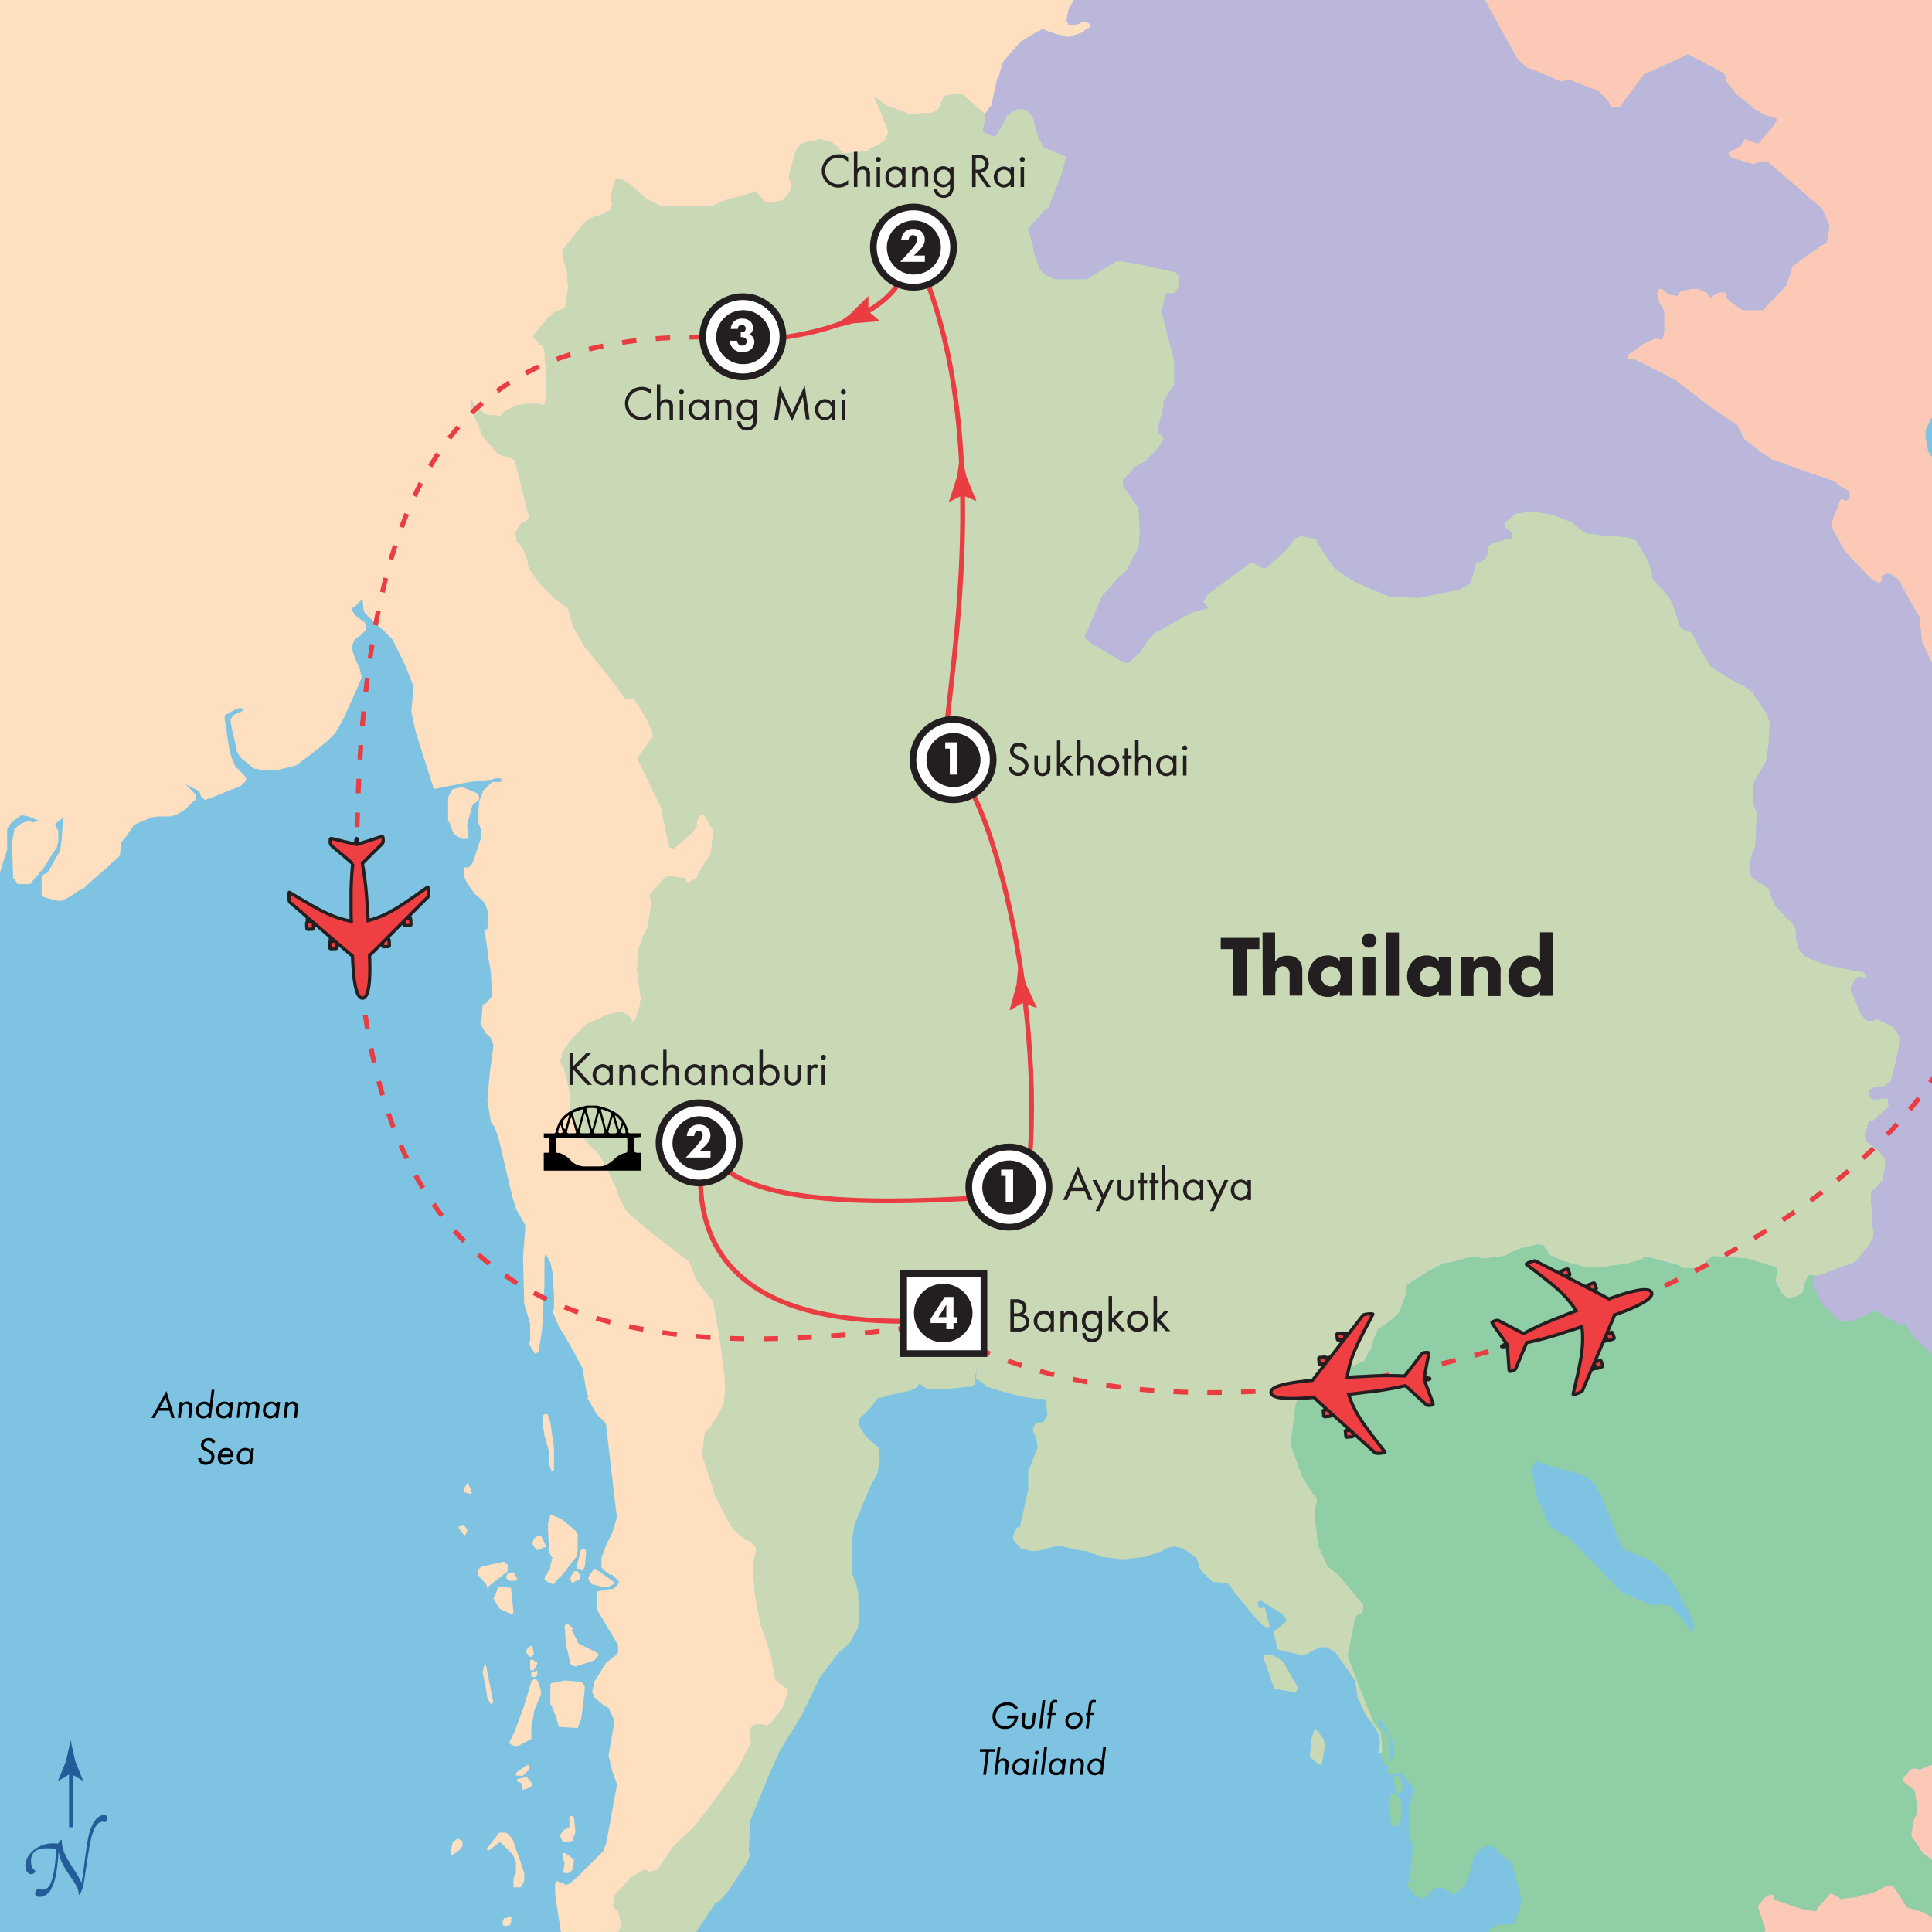 <svg xmlns="http://www.w3.org/2000/svg" xmlns:xlink="http://www.w3.org/1999/xlink" viewBox="0 0 400 400"><rect x="0" y="0" width="400" height="400" fill="#333333" stroke="none"/><defs><style>.a{fill:#e93d42;}.b,.o{fill:#fff;}.b,.d{stroke:#231f20;stroke-width:0.5px;}.c{fill:#231f20;}.d{fill:#ef3f43;}.e{fill:#7ec3e2;}.f,.l,.m{fill:none;}.g{fill:#fbc9b5;}.h{fill:#cad9b5;}.i{fill:#bab7db;}.j{fill:#90cea5;}.k{fill:#fedfbf;}.l,.m{stroke:#e93d43;}.l{stroke-dasharray:3 4;}.n{fill:#010101;}.p,.q{fill:#225d9a;}.q{stroke:#225d9a;stroke-width:0.75px;}</style><symbol id="a" viewBox="0 0 22.28 25.5"><path class="d" d="M7.72,9c0,.17-.08.31-.17.31H6.83c-.09,0-.17-.14-.16-.31v-.7a.17.17,0,0,1,.17-.17h.71a.17.17,0,0,1,.17.17Z"/><polygon class="d" points="7.56 10.4 6.79 10.39 6.8 9.26 7.58 9.27 7.56 10.4"/><path class="d" d="M4.25,12.15c0,.17-.08.31-.17.3H3.36c-.1,0-.17-.14-.16-.31v-.7a.17.17,0,0,1,.17-.16h.72a.16.16,0,0,1,.16.16Z"/><polygon class="d" points="4.09 13.59 3.32 13.58 3.33 12.44 4.11 12.46 4.09 13.59"/><path class="d" d="M14.89,9c0,.17.08.31.17.3h.71c.1,0,.17-.14.16-.31v-.7a.16.16,0,0,0-.17-.16H15a.15.15,0,0,0-.16.17Z"/><polygon class="d" points="15.04 10.4 15.82 10.39 15.8 9.26 15.03 9.27 15.04 10.4"/><path class="d" d="M18.36,12.15c0,.17.08.31.18.3h.71c.09,0,.16-.14.16-.31v-.7a.16.16,0,0,0-.17-.16h-.71a.17.17,0,0,0-.17.17Z"/><polygon class="d" points="18.51 13.59 19.29 13.58 19.27 12.44 18.5 12.46 18.51 13.59"/><path class="d" d="M11.14,25.1c.13,0,.16-.58.21-.86.45.11,2.83.78,3.6,1,.27.07.32,0,.31-.55a.65.65,0,0,0-.22-.57c-.48-.47-2.23-2-3.14-2.92a50,50,0,0,0,.47-5.82c0-.53.1-1.72.08-3.09,3.24.71,5.48,2.3,9.44,4.84.17.13.18-1.37,0-1.54-1.09-1-8.6-8-9.42-8.72,0-2.57-.12-6.61-1.32-6.61s-1.35,4-1.33,6.61C9,7.54,1.49,14.62.4,15.59c-.2.17-.19,1.67,0,1.54,4-2.55,6.19-4.14,9.43-4.84,0,1.36.09,2.56.08,3.09a49.85,49.85,0,0,0,.48,5.81c-.91.89-2.66,2.46-3.15,2.93a.65.65,0,0,0-.22.57c0,.5,0,.62.31.55.77-.21,3.15-.88,3.61-1C11,24.52,11,25.1,11.14,25.1Z"/></symbol><symbol id="b" viewBox="0 0 4.31 7.88"><polygon class="a" points="2.16 0 1.44 3.94 0 7.88 2.16 6.89 4.31 7.88 2.88 3.94 2.16 0"/></symbol><symbol id="g" viewBox="0 0 6.5 6.5"><rect class="b" x="0.25" y="0.25" width="6" height="6"/><circle class="c" cx="3.21" cy="3.22" r="2.19"/></symbol><symbol id="h" viewBox="0 0 6.5 6.5"><circle class="b" cx="3.25" cy="3.25" r="3"/><circle class="c" cx="3.28" cy="3.28" r="2.02"/></symbol></defs><title>15DKalThailand17</title><polygon class="e" points="-2.6 403 -3 -2.11 402.6 -3 403 402.11 -2.6 403 -2.6 403"/><polygon class="f" points="400.89 86.09 400.15 86.34 399.9 86.58 398.67 89.05 398.67 90.52 399.17 93.23 399.17 93.47 399.41 93.72 402.7 98.98 402.68 85.18 401.13 85.85 400.89 86.09"/><path class="f" d="M116.41,401.84l-.49-3.2-.74-4.68-.25-2v-2l.25-.49h.25l.74.25h.25l.74.49.74-.25,1.47-1.23,5.66-5.66v-.25l.49-1.23,2.22-12.06v-.24l-1-2.71-.74-3.2,1.23-7.13L126,353.6l-1-.49-2-1.72-.25-.74-.25-.25.49-2v-.25l2.46-3.94,2.22-1.72L128,342v-1.47l-.74-1.23-3.69-6.15v-3.69h.24l2.46-.49H127l.25-.25L128,328v-.25l.24-.25-.24-.24L126.74,326h-.49l-.25-.25-.74-.49-.74-.74v-2l1-2.71,1.23-2.46,1-3.2-.49-4.18-1.72-14.77V295l-.25-.49-1.72-1.72-2-3.44h.25l-.49-1.73-.74-4.43L119.36,281l-.49-1-2-3.45-1.23-2-1.23-3,.25-.74v-3.2l-.25-3.2v-.74l-.49-2.46-.25-.24-.49-1.23H113l-.24.49V266l-.49,9.35-.74,4.68h-.24l-.25.25h-.25l-1.23-2V278l.25-.25v-3.69l-1.23-4.19-.25-9.6.49-6.64-1-1.72-.74-1.23-.25-.49-.74-2.46-3-12.55-.74-1.72v-.25l-.25-.24-.49-.74-.74-4.43.49-5.66.74-5.41v-.49l-.49-1.23-.25-.49-.25-.25-.49-.25-1-1.73v-.24l-.25-.25.25-.49.25-3.2.74-.49.49-.49.74-1-.25-4.68v-.24l-.49-2.71-.74-5.66v-.49h.49v-.25l.24-2.71v-.25l-.49-1.48-.49-1-.49-.49L98.2,185l-1.48-2.21-.49-1L96,180.35v-.49l.25-.25H97l.25-.25h.25l.25-.49.24-.49,1.72-5.17V172l-.74-2v-1.23l.25-2.22v-.49l.74-2v-.25l1.72-1.72.25-.25h1.72l.25-.25v-.24l-.25-.25h-1.23l-.49.25-4.68.49-7.38,1.48-3.45-10.83-.25-.74-1-4.43.49-5.17-1.72-4.43-2.71-5.42-1.72-1.72-3.2-3-.49-.49-.25-.25-.25-.49L75.06,124l-1.72,1.72h-.25l-.24.49v.24l.24.25.74,1,1.48,1,.25.25.25,1v.74h-.25l-.74.74-.49.49h-.25l-.25.24-.49.49-.49,1.23v.49l.49,1.48.25.74.49,1,.25.49.24.74.25,1.23v.49l-1.72,3.94-1.48,3.2v.25L69.4,151.8l-.25.25-.74.74-.74.74-3.69,3-1.72,1.23-.49.49-.49.25-.49.25h-.25l-3.2.74H53.9l-.74-.25h-.49l-2.46-2-.49-.49L49,155.49V155l-1-4.19-.25-1.48v-.49l.25-.25.25-.49.49-.25.49-.25h.25l.49-.24.25-.25.25-.25-.49-.25h-.49l-.74.25-2.21,1.23v.74l1,6.4L48,157l.74,1.72.49.49.49.49,1,1,.25.49v.25l-.25.49-.74.74-.49.25-6.15,2.46-.74.25h-.25l-.25-.25-.25-.24-.25-.25-.24-.74-.49-.49-2.46-1.23,2,2,.25.25v1l-.49.25-1.72,1.72-2,1.23h-.25l-1,.24H32.74l-1.48.25-3.45,1.48-1.72,2.46-1,1.23v.49l-.25,1.73v.24l-.25.49-.49.49-1,.74-1.23,1.23-3.45,3-.74.74-.49.49-.74.25-2.22,1.48-1.48.74h-1l-2.71-.74-.49-.25v-4.18l.24-.25.74-.25.25-.25.49-.74,1.23-2.21.74-1.23.25-1,.25-2,.25-3.94v-.25l-.25.25-1,.74-.25.25-.25.25.25.25v.24l.49.74v2.46l-.24.49v.49l-.74,1-2,3.2-2.71,3.2-.25.25H3.7l-.25-.25-.25-.49-.49-.49v-.74l-.24-6.4.24-1.48L3,171.73l.25-.24L3.7,171l.74-.49L5.67,170h.49l.49.25H6.9l.74-.25h.25v-.25H7.64L5.91,169l-1.48-.24L2.71,170l-.24.25-.25.25-.49.74-.25.49v4.18l-.25.74L0,180.59l-.25.74-.25.24-.25.25-2.08,1L-2.6,403l119.23-.26ZM92.78,170v-4.92l.74-1.48.25-.25,1.23-.25.49-.24,3,1.23.49.25.25.49v.74l-.25.25-1,.74-.24.49-1,3.69v.49L97,172v1.23l-.25.49h-1l-1-.49-.74-.49-.25-.49-.74-2Zm3,211.4v.74l-.25.49-.25.25-.49.49-1.23.74-.25-.25v-.24l.25-1v-.49l.25-.74,1-.74,1,.49Zm1-64.48v.24l-.49.74-.25.25v-.49l-.25-.24-.74-1v-.49l.74-.25H96l.74,1Zm.74-7.63h-.25l-.74-.25h-.24v-.25l-.25-.49.74-1.23H97l.25.74.49,1.23Zm21.16,77.52-.25.49-.74.5h-.74l-.25-.25v-.25l.25-1.47-.49-1.72v-.25l.25-.24.74.24,1.23,1,.25.25Zm.49-7.38-.49,1.23v.49h-.25l-1.23.25-.74-.25-.49-1.23.25-.24.49-.74,1-.49h.25v-2.22l.24-.24h.49v.49h.25v.25l.25,2.21Zm2.71-52.91.49-.74.49-.74.25-.25h.24l3.44,2.46.49.24v.25L127,328l-.49.25-.49.24h-1.47l-2-.49-.74-1ZM123.3,342l.74.49-1,1.23L119.36,345h-.49l-.49-.25-.25-.24-1-4.18v-.25l-.24-3.45.24-.25.24-.25,1,.74.25.24-.25.5,1.23,2.21v.25l.25.25.49.25Zm-5.17-14.76v-.74l.74-1.23h.74l.25.49.24.25v1h-.24l-1,.49-.25.25h-.25v-.25Zm2-6.15.25-.25.25-.25h.49l.25.49v.49l-.25,2.71-.25.49-.24.25-.49-.25h-.49l-.25-.49.74-2.71Zm-7.63-27.57v-.49l.25-.24h.74v.24l.49,1.48.25,1.72.49,3.44v4.68l-.25.24h-.24l-.49-1.48v-2.46L113,298l-.24-.74V297l-.25-1.47ZM109,342v-.49l.74-.74h.49l.25,1.48v.24l-.25.25L110,343h-.49v-.25h0l-.49-.49Zm2,3-.49.74-.25.25-.25-.25h-.24v-2l.49-.25.25.25.74.49v.25Zm.25,1v.74l-.25.49h-1v-1l1-.25v-.25Zm-5.17-20.43h.25l.25.49.49.74V327l-.25.25h-1.23l-.49-.25-.25-.25v-.49l.25-.49.74-.25ZM102.13,331l.49-1,.49-1.23.25-.25h.74l1.48.25h.25V329l.49,4.92-.25.25v.24l-.25-.24-2.22-1-.25-.25-1-1.47v-.24Zm-3.2-5.17v-.74l.49-.49.49-.24,4.43-1,.49.49h.25v1.48l-.25.24-3.45,2.71-.25.24V329l-.24-.25-.25-.74-1.72-2Zm1.23,19.44V345l.25-.25h.25V345l1.48,7.38-.49.49-.74-1.23-.25-1.72-.74-3.69Zm5.66,51.93v1l-.25.25v.24h-.49l-.49.25-.25-.25h-.25v-1l.25-.5h.25l.74-.24h.74Zm2.71-8.36v.49l-.25.74-.49.74h-1.48v-2l.49-1v-2.46l-.74-1.48-2.22-2.21-.25-.25-.49.25-2,1.48h-.24v-.25l-.25-.25h.25l2.46-3.2h1.48l1,1,.25.24,1.48,4.18.25.74.74,2.21Zm1.47-19-.24.24-1.48.49H108v-1.23l-.25-.25-.74-.25v-.49l2-.49.24.24,1,1.24Zm-3.2-2.21v-.49l.25-.25,1.72-1.23.49-.25h.25v1l-1.23,1.23h-1.48ZM112,350.4v.49l-1.23,3-.25.74v.49l-.49,2.21V360l-2.71,1.48h-.74l-.74-.24-.25-.25h-.25l1.23-2.46,2-5.41,1.47-4.93.25-.24.25-.25H111l.25.25.24.49.49,1.48Zm-.25-29.53H111l-.25-.49-.25-.24-.25-.49v-.25l.25-.74.25-.25.74-.49H112l1,2v.49h-.49Zm1.23,6.4-.24-.25.24-1h.25l.49-1.23h.25v-.74l.25-.74v-.49l.24-.24-.24-.25-.25-.5-.25-.49v-.24l-.25-4.18v-1.48l.49-1.72v-.24l2.21,1,1,.74,2,1.72.49.74v3.45l-.25.74v.5l-.49.49-2.21,3-1.72,1.72v.25l-.49.25-1-.5Zm1,25.59v-4.19l.25-.24h.24l2.46-.49,3.2.24.49.25.24.49.25.25v.24l-.25,2.71-.49,3.69-.74,2-3.94-.25v-.25l-.49-1.47v-.25l-1-2.46Z"/><path class="f" d="M308.36,399.37l.25-.25h.25l.74-.49,1.48-.24h2.22l1.23-3.2v-.25l.25-1v-1.23l-.25-.74L313,386.08l-3.69-3.44-.25-.25h-.49l-.25-.25h-.74l-.49.25-1.23.74-1,1.48-.74,3-1,2.71-2.46,2.21v-.24l-.49-.49-2-1h-1L295.56,392l.25.25-.49.24-.74.49h-.49l-.74-.49-.74-.24-1-1.48-.25-.25v-.74l.25-.25.25-.24V389l.5-5.66v-1.23l-.5-2-.25-.49v-.25l.25-5.66.74-3.69-2.71-3.2-2,.5h-.25l-.25-.25-.24-.49v-.24l1.23-3V361l-.49-1.23-.74-1.72-1.72-2.21h-.25v.49l.49,1.23.74.49.74.74.24.49.25.74v4.68l-.25,1h-.24l-.74-.74-.67-1.79-.31-.18.25-2.46-.25-1V359l-1.23-2-1.47-2L281,351.39v-.25l-.49-3.2-3.94-5.66-.25-.25-1.72-1h-1.48l-3.2,1.72-5.41-1.23-1-3.94.74-.25.24-.25,1-.74.74-.74v-.49l-.49-.49-.25-.49-4.43-2.71h-.25l-.49.24.25,1.23h.74l.24-.24.25.24.74,2.71.25.74v.5h-.74l-.49-.25-.74-.74-.49-.49-.49-.49-2.46-3-2-2.46-1.24-1.72-3.2-.25-2-2-.74-1v-.24l-.25-.74-.24-.74v-.24l-.74-.49-1.72-1.23-.25-.25-1-.24h-.25l-.74-.24-.74.24h-.49l-.74.24-.25.25-.25.25L237,322.35l-4.43.49-4.42-.49-3.2-1.23h-.74l-4.43-1h-1.23l-3.69,1h-1.48l-2-.49-.49-.49-1.23-1.48.25-1.23.25-.49.49-.74h.49l1.72-7.88v-3.69l2-4.92-.25-1.72-.74-1.72v-.49l.49-1,.24-.25h1l.49-.24.25-.25.25-.49.24-.49v-.24l-.24-3-.5-.25h-1.72l-3-.49-4.68-1.23-2.22-.74h-.24l-.74-.74-1.48-1v-.25l.25-1.72-.25,1-.25.49v.49l.25,1-.25.24-.74.49h-1.23l-1.72.24h-.49l-1.48.25H192l-.25-.25-1.48-1-.25.74-.49.24-1,.5-3.45.74-2.71.74h-.49l-.25.24-.24.25-1,1.48-2.46,2.46v1.48l1.23,2,.49.49.49.49,1,.74.25.25.49.49v.24l.24.49v2.21l-.49,2.46-1.48,2.71-3,7.14-.24.49-.25,1.48-.25,1.47v7.39l.25.74.49,1.23.25,1,.25,1,.25,6.4-.25.25v.5l-1.72,3.2-.25.25-.74.74-1.23,1-3.94,5.17-3.93,8.12-3.94,6.4-.25.25-3,6.65L156,375.25l-.74,1.72v.74l-.25,5.42.25,1-.74,1.72-2.46,3.69-.49.74-1,1.48-.49.49-1.23,1.47h-.25l-.49.25-.49.74-.49.74-4.83,7.25,164.35-.36,0-.24Zm-39.62-49.71-.49.74-4.43-.74-2.22-6.4v-.74h.25l2,.25V343h.49l1.23,1,.25.25,3,5.17Zm5.41,12.79-.49,3h-.25l-.49-.24-1.48-1.24h-.25l.25-3.69.74-2.21h.25l.25.25,1.48,2v.25l.25,1.23Zm16,11.08v2.71l-.49,1.72h-.24v.24h-.25l-.74-.24h-.25l-.25-.74-.25-4.43v-.49l.25-.49v-.49l1.23.25.25.25.24.24.25.49.25.74Zm.24-3.45-.24.49v.25l-.25.24-.49.25h-.25l-.74-3v-.49l.25-.25h.74l.49.49v.25l.49,1.23Z"/><polygon class="g" points="314.02 12.02 314.26 12.26 315.74 13.74 315.98 13.98 317.46 14.48 323.37 16.94 324.6 16.45 331 18.91 331.98 19.89 332.23 20.14 333.21 21.37 333.21 21.61 333.46 22.11 333.46 22.35 333.7 22.35 333.95 22.35 335.43 22.11 340.35 15.46 348.96 11.53 349.46 11.28 352.41 12.76 353.64 13.49 355.61 14.48 356.1 14.72 357.09 15.46 357.09 15.71 357.33 16.2 357.33 16.94 357.58 17.18 357.82 17.43 359.55 19.64 362.75 22.11 362.75 22.35 365.45 23.83 365.94 24.08 366.19 24.08 366.68 24.32 367.42 24.32 367.66 24.57 367.91 24.81 367.42 25.55 367.18 26.05 366.93 26.29 363.97 29.73 361.27 28.75 360.29 30.23 358.07 31.46 357.82 31.46 357.82 31.95 357.82 32.2 358.07 32.2 358.56 32.69 359.06 32.94 359.3 32.94 362.75 33.92 362.99 33.92 363.48 33.92 363.73 33.67 364.22 33.43 365.7 33.43 366.19 33.67 366.44 33.92 377.27 43.27 378.74 46.72 378.74 46.96 378.25 49.91 378.25 50.16 377.51 50.65 377.27 50.65 371.11 55.09 369.88 59.02 365.21 63.94 365.21 64.19 362.5 64.19 360.78 64.19 358.31 62.47 357.33 61.48 357.33 61.24 357.33 60.5 357.09 60.5 356.59 60.5 356.1 60.5 355.36 60.74 353.88 61.73 353.64 60.99 353.39 60.5 353.15 60.5 351.42 59.76 351.18 59.76 350.44 59.76 347.98 60.25 347.73 60.5 347.49 60.99 347.24 61.24 345.76 60.99 345.52 60.99 345.27 60.74 344.04 59.76 343.8 59.76 343.55 59.76 343.06 60.5 343.06 60.74 343.55 62.71 344.53 64.44 344.53 68.86 344.04 70.59 344.04 70.34 343.3 70.09 343.06 70.09 342.56 70.09 340.35 71.08 336.91 73.54 336.91 73.79 336.91 74.03 336.91 74.28 338.63 74.53 343.55 76.98 347.24 78.96 347.49 79.2 353.88 84.12 359.3 87.82 359.55 87.82 359.79 88.31 360.29 89.29 360.78 90.28 361.02 90.77 361.51 91.26 364.71 93.72 366.93 95.2 367.18 95.2 373.82 97.66 379.72 99.63 381.2 100.86 382.68 101.59 382.92 101.84 382.92 102.58 382.92 102.83 382.68 103.32 382.43 103.56 382.18 103.56 381.94 103.56 381.69 103.56 381.69 103.32 381.44 103.32 381.2 103.32 380.95 103.56 379.97 106.27 379.72 106.77 379.23 108.24 379.23 108.98 379.23 109.47 379.48 109.72 381.94 114.15 386.86 119.31 387.35 119.81 387.6 120.05 387.84 120.05 389.08 120.79 389.32 120.55 389.57 120.3 389.57 119.56 389.57 119.31 390.06 119.07 390.55 118.82 391.04 118.82 391.29 118.82 392.03 119.31 392.27 119.31 393.01 120.05 397.44 127.93 397.44 128.42 397.94 132.85 400.89 139.25 401.13 139.74 402.61 140.23 402.74 140.3 402.7 98.98 399.41 93.72 399.17 93.47 399.17 93.23 398.67 90.52 398.67 89.05 399.9 86.58 400.15 86.34 400.89 86.09 401.13 85.85 402.68 85.18 402.6 -3 305.91 -2.79 305.9 -2.75 314.02 12.02"/><polygon class="g" points="394.98 394.94 394.74 394.7 392.03 390.51 391.04 390.51 390.31 390.51 389.32 391.01 388.58 391.5 386.62 392.24 385.88 392.24 384.4 392.73 382.92 392.97 382.18 392.97 381.2 393.22 380.22 392.48 378.99 391.99 378.74 392.24 376.77 394.45 376.53 394.7 376.28 394.94 376.03 395.68 373.82 395.44 371.36 394.7 367.91 393.46 367.18 393.22 367.18 392.97 367.18 392.73 367.18 392.48 367.18 392.24 366.93 392.24 366.68 392.24 366.44 392.24 365.21 392.97 364.46 393.96 364.22 394.2 363.97 394.7 363.97 394.94 365.21 398.88 365.45 399.37 364.46 402.08 364.23 402.19 403 402.11 403 399.05 398.43 395.93 394.98 394.94"/><polygon class="g" points="396.95 366.15 396.46 366.15 395.97 366.15 395.48 366.4 394 368.12 394 368.37 394 368.86 395.97 370.33 396.21 370.58 396.46 370.83 396.46 371.07 396.95 374.52 396.95 374.76 396.95 375.25 396.46 376.24 396.21 376.73 396.21 376.98 395.72 379.69 395.72 380.18 397.44 382.64 397.69 383.13 398.43 383.87 402.99 387.63 402.96 364.08 397.44 366.4 396.95 366.15"/><polygon class="h" points="147.66 394.7 148.15 393.96 148.65 393.71 148.89 393.71 150.12 392.24 150.61 391.75 151.6 390.27 152.09 389.53 154.55 385.84 155.29 384.11 155.04 383.13 155.29 377.71 155.29 376.98 156.03 375.25 158.73 368.61 161.69 361.96 161.93 361.72 165.87 355.32 169.81 347.2 173.75 342.03 174.98 341.05 175.71 340.31 175.96 340.07 177.68 336.87 177.68 336.37 177.93 336.12 177.68 329.73 177.44 328.74 177.19 327.76 176.7 326.52 176.45 325.79 176.45 319.64 176.45 318.4 176.7 316.93 176.95 315.45 177.19 314.96 180.14 307.83 181.62 305.12 182.11 302.65 182.11 300.44 181.87 299.95 181.87 299.7 181.38 299.21 181.13 298.96 180.14 298.23 179.65 297.74 179.16 297.24 177.93 295.27 177.93 294.54 177.93 293.79 180.39 291.34 181.38 289.86 181.62 289.61 181.87 289.37 182.36 289.37 185.06 288.63 188.51 287.89 189.5 287.4 189.99 287.15 190.24 286.42 191.71 287.4 191.96 287.64 192.45 287.64 196.14 287.64 197.62 287.4 198.11 287.4 199.83 287.15 201.06 287.15 201.8 286.66 202.05 286.42 201.8 285.43 201.8 285.18 201.8 284.94 202.05 284.44 202.29 283.46 202.05 285.18 202.05 285.43 203.53 286.42 204.26 287.15 204.51 287.15 206.72 287.89 211.4 289.12 214.35 289.61 215.34 289.61 216.07 289.61 216.57 289.86 216.81 292.81 216.81 293.06 216.57 293.55 216.32 294.04 216.07 294.29 215.58 294.54 214.59 294.54 214.35 294.78 213.86 295.76 213.86 296.26 214.59 297.98 214.84 299.7 212.88 304.63 212.88 308.32 211.15 316.19 210.91 316.19 210.66 316.19 210.17 316.93 209.92 317.42 209.68 318.65 210.91 320.13 211.4 320.62 213.37 321.11 214.84 321.11 218.54 320.13 219.03 320.13 219.76 320.13 224.19 321.11 224.94 321.11 228.13 322.35 232.56 322.84 236.99 322.35 240.68 321.11 240.93 320.87 241.18 320.62 241.91 320.38 242.4 320.38 243.15 320.13 243.88 320.38 244.13 320.38 245.11 320.62 245.36 320.87 247.08 322.1 247.82 322.59 247.82 322.84 248.06 323.57 248.31 324.31 248.31 324.56 249.05 325.54 251.02 327.51 254.21 327.76 255.45 329.48 257.42 331.94 259.88 334.9 260.37 335.39 260.86 335.88 261.6 336.62 262.09 336.87 262.58 336.87 262.83 336.87 262.83 336.62 262.83 336.37 262.58 335.63 261.85 332.92 261.6 332.68 261.36 332.92 260.86 332.92 260.62 332.92 260.37 331.7 260.86 331.45 261.11 331.45 265.54 334.16 265.78 334.65 266.27 335.14 266.27 335.39 266.27 335.63 265.54 336.37 264.55 337.11 264.31 337.36 263.57 337.61 264.55 341.54 269.97 342.77 273.17 341.05 274.64 341.05 276.37 342.03 276.61 342.28 280.55 347.94 281.04 351.14 281.04 351.39 282.77 355.07 284.24 357.04 285.47 359.01 285.47 359.5 285.72 360.49 285.47 362.95 285.78 363.13 285.97 362.95 286.21 362.46 285.97 359.5 285.97 359.01 285.97 358.77 285.47 358.03 284.49 356.8 282.02 350.65 279.32 343.51 279.07 342.77 279.32 341.54 280.55 335.14 280.55 334.9 280.8 334.65 281.04 334.4 281.78 334.16 282.02 333.91 282.02 333.67 282.27 333.42 282.27 333.17 282.27 332.68 282.27 332.44 282.27 332.19 282.02 331.94 277.11 326.04 274.89 324.31 272.92 319.88 272.18 313 272.18 312.75 272.43 311.76 272.68 311.02 272.68 310.29 271.69 309.05 269.72 305.86 269.23 304.38 268.98 303.89 267.51 299.7 267.26 299.45 267.51 297.24 268.25 291.09 269.23 288.38 269.97 288.63 271.69 289.12 272.18 289.12 275.13 288.88 275.38 288.88 275.63 288.88 278.33 287.64 277.84 287.15 277.35 286.91 276.37 286.17 276.12 285.93 276.12 285.68 276.12 285.18 276.37 284.69 276.61 284.44 278.83 283.46 282.02 281.98 282.27 281.98 282.52 281.74 282.52 281.49 284 279.03 284.49 277.31 284.98 276.08 285.23 275.83 285.23 275.34 285.47 275.09 285.97 274.85 287.93 273.37 289.65 271.89 291.13 267.96 291.13 267.71 291.13 267.22 291.13 266.73 291.13 266.48 291.38 265.99 292.12 265.5 296.05 263.04 297.53 262.3 299 261.56 300.48 261.31 304.18 260.33 305.4 260.33 305.9 260.33 307.37 260.57 311.06 260.08 311.56 260.08 312.79 259.34 314.51 258.61 315.25 258.36 318.45 257.62 319.43 257.86 319.68 257.86 319.68 258.12 320.91 259.84 323.61 261.07 328.05 262.3 328.3 262.3 331.98 262.3 337.15 261.56 338.87 261.07 340.35 260.57 340.35 260.33 340.6 260.33 341.33 260.33 341.58 260.33 346.99 261.81 347.73 262.05 348.22 262.54 348.47 262.54 351.18 262.54 352.16 262.3 352.41 262.3 352.65 262.05 353.15 261.31 353.39 261.07 354.62 260.08 354.87 260.08 361.76 260.57 367.42 262.3 367.91 262.54 367.91 262.79 367.91 264.26 367.66 264.51 367.66 265.25 367.91 265.99 368.9 267.71 369.14 267.96 369.63 268.45 370.13 268.69 370.37 268.69 370.87 268.69 371.85 268.45 372.83 267.96 373.08 267.71 373.33 267.46 373.57 265.99 374.31 264.26 374.56 264.02 375.05 264.02 375.54 264.02 376.03 264.26 378.74 263.28 384.15 261.31 387.11 257.62 387.6 256.64 387.84 256.39 387.84 255.9 387.84 254.91 387.6 251.96 387.35 247.04 387.6 246.79 387.6 246.55 387.84 246.3 388.83 245.56 389.82 244.33 389.82 244.09 390.31 241.63 390.31 239.9 389.08 238.43 386.37 236.21 386.37 235.97 386.12 235.47 386.12 235.23 386.62 233.25 386.62 233.01 387.11 232.28 387.35 232.03 387.6 232.03 387.84 232.03 391.04 229.07 390.8 227.35 388.58 227.6 387.84 227.6 387.35 227.35 387.11 227.1 386.86 226.61 386.86 226.37 387.11 225.88 387.11 225.63 387.6 225.38 388.09 225.14 389.32 225.14 390.06 224.89 390.8 224.4 391.29 224.15 391.54 223.66 393.01 217.75 393.26 216.03 393.26 215.79 393.26 215.29 393.26 214.56 392.27 213.07 392.03 212.83 392.03 212.58 390.55 211.85 388.83 211.11 388.58 210.87 388.34 211.11 388.09 211.11 387.84 211.36 387.35 211.36 386.62 211.36 386.37 211.11 385.88 210.62 384.89 209.39 384.65 208.4 383.17 204.96 383.17 204.46 384.15 202.74 384.4 202.74 384.65 202.25 384.89 202.25 385.14 202.25 385.88 202.5 386.12 202.5 386.37 202.25 386.37 202.01 386.12 201.51 385.88 201.27 385.63 201.27 381.94 200.53 380.71 200.28 379.97 200.03 379.23 200.03 377.51 199.54 373.82 198.06 373.57 197.82 372.83 196.84 372.59 196.59 372.34 196.34 372.1 195.11 371.85 194.62 371.85 194.37 371.85 193.15 371.85 192.65 371.6 191.91 370.87 190.93 369.14 189.21 368.16 188.22 367.91 187.97 367.42 187.24 366.93 186.01 366.68 185.51 366.44 184.78 366.19 184.04 365.21 183.3 364.96 183.06 364.22 182.81 362.99 181.82 362.5 181.33 362.25 180.84 362.25 180.59 362.25 179.61 362.25 178.87 362.75 176.9 363.23 175.92 363.48 175.18 363.48 174.69 363.73 168.29 363.48 167.55 362.99 166.57 362.99 163.86 362.99 162.87 363.23 161.89 363.48 161.4 364.46 159.68 365.21 158.44 365.45 158.2 365.7 157.46 365.94 155.98 366.19 154.01 366.44 149.59 366.19 148.85 365.94 148.11 365.7 147.62 363.23 143.92 362.75 143.19 362.25 142.94 362.25 142.69 362.01 142.69 360.53 141.71 360.29 141.71 358.56 140.72 357.33 139.99 354.62 138.26 354.38 138.26 354.13 137.77 352.9 135.8 352.41 135.06 352.16 134.57 350.19 130.88 348.71 130.39 348.22 130.14 347.98 129.9 347.73 129.41 347.24 127.93 346.99 126.94 346.25 124.97 346.01 124.48 345.76 123.99 344.78 122.76 343.3 121.04 342.32 120.05 342.07 119.56 342.07 118.58 341.83 118.08 341.33 116.36 340.35 114.64 338.87 112.18 338.87 111.93 336.91 111.19 332.96 110.95 329.03 110.46 328.78 110.46 328.05 110.21 327.06 109.47 326.81 109.47 326.57 108.98 325.83 108.49 325.59 108.24 325.34 107.99 325.09 107.99 321.4 106.52 318.2 106.03 317.46 105.78 314.26 106.27 313.77 106.27 313.28 106.77 311.8 107.99 311.56 108.24 311.56 108.49 311.56 108.73 311.56 109.22 311.8 109.47 312.3 109.72 312.54 109.96 312.79 110.21 313.04 110.46 313.04 110.7 313.04 110.95 313.04 111.19 313.04 111.44 312.79 111.44 312.3 111.44 310.82 111.93 308.85 112.42 308.36 112.92 308.11 113.16 308.11 114.64 307.87 114.88 307.62 115.38 307.13 115.87 306.39 116.36 306.14 116.36 305.65 116.36 304.42 120.79 302.21 122.02 293.83 123.75 287.68 123.5 281.29 120.79 281.04 120.79 276.86 118.08 276.61 117.84 276.37 117.59 275.38 116.36 273.91 114.15 272.68 112.18 272.68 111.93 272.43 111.69 271.69 111.44 271.44 111.44 269.72 110.95 269.47 110.95 268.74 111.19 268.25 111.44 267.75 111.93 266.03 114.15 262.58 117.1 262.34 117.35 262.09 117.59 261.36 117.59 259.14 116.36 250.03 123.01 249.05 124.73 249.79 125.22 249.79 125.47 250.03 125.71 250.03 125.96 249.79 125.96 247.08 126.7 244.13 128.18 239.95 130.63 239.7 130.63 238.22 131.87 237.98 132.11 236.25 134.57 236.25 134.82 233.55 137.28 233.3 137.28 232.07 136.79 225.43 132.85 225.18 132.6 224.94 132.36 224.69 132.11 224.69 131.62 228.13 123.5 231.82 119.31 233.05 118.33 233.3 118.08 234.53 115.62 235.76 113.41 236.01 109.96 235.76 105.29 233.55 102.09 232.56 100.61 232.56 100.12 232.56 99.63 232.56 99.38 232.81 99.14 235.02 96.67 237.24 95.44 237.48 95.2 239.95 92.49 240.19 92 240.93 91.02 240.93 90.77 240.68 90.28 239.95 89.78 239.7 89.78 239.7 89.54 239.7 89.05 240.93 83.88 240.93 82.89 241.18 82.65 242.9 79.94 243.15 79.69 243.15 74.77 240.68 65.17 240.68 64.93 240.68 63.94 241.18 61.48 241.18 61.24 241.42 60.99 241.42 60.74 241.67 60.74 242.16 60.74 242.9 60.74 243.15 60.74 243.39 60.5 244.13 59.02 244.13 58.78 244.13 57.3 244.13 57.05 243.88 57.05 243.64 56.56 243.15 56.31 242.16 56.07 235.51 54.59 233.79 54.35 232.56 54.1 231.09 54.1 229.85 54.84 224.94 57.79 218.54 57.79 218.29 57.79 216.32 56.81 215.83 56.31 215.34 55.82 214.1 52.38 213.86 50.9 213.12 48.19 212.88 47.7 212.88 47.46 213.12 46.96 213.37 46.72 213.61 46.47 214.84 45.24 216.32 43.52 216.81 43.27 217.06 43.02 217.3 42.78 217.3 42.53 219.03 38.1 220.01 35.4 220.75 32.44 216.07 30.47 215.34 29 215.09 28.75 214.35 26.29 214.35 26.05 214.1 25.3 214.1 24.81 213.61 23.83 212.88 23.09 212.63 22.84 211.89 22.6 211.15 22.6 210.41 22.6 209.92 22.84 209.68 22.84 208.69 23.83 208.44 23.83 208.44 24.08 207.71 25.55 206.23 28.01 205.98 28.01 205.74 28.26 204.51 27.77 204.02 27.52 203.77 27.27 203.53 27.03 203.53 26.78 203.53 26.54 204.02 25.06 204.02 24.81 204.02 24.57 203.77 23.58 203.28 23.09 199.09 19.4 196.88 19.64 196.39 19.64 195.65 19.89 195.15 20.63 194.66 21.61 194.66 22.11 194.42 22.35 194.17 22.6 193.93 22.84 193.44 23.09 192.94 23.34 189 23.58 188.51 23.58 188.26 23.58 183.59 21.86 182.61 21.12 181.87 20.63 180.88 19.89 182.11 22.6 183.84 27.03 183.84 27.27 183.84 27.77 183.1 29.24 179.9 30.97 179.65 31.21 179.16 31.21 175.71 31.7 174.98 31.7 174.48 31.7 173.99 31.21 173.75 30.97 173.5 30.47 172.76 29.98 172.27 29.49 170.3 29 169.56 28.75 169.07 29 166.61 29.49 166.12 29.73 165.87 29.73 164.64 31.46 163.41 36.13 163.41 37.36 163.66 37.36 163.9 37.86 163.9 38.35 163.66 39.09 163.66 39.33 163.41 39.82 162.18 41.3 162.18 41.55 161.93 41.55 161.69 41.55 160.21 41.79 158.24 41.79 158 41.3 156.52 39.82 156.27 39.58 156.03 39.82 149.14 41.79 148.89 42.04 147.17 42.78 137.08 42.78 133.63 41.06 132.16 39.58 130.68 38.35 128.71 37.12 127.97 37.12 127.73 37.12 127.48 37.12 127.48 37.36 127.23 37.61 126.5 40.32 126.5 40.81 126.5 41.3 126.74 42.29 126.5 42.78 126.5 43.27 126.25 43.52 123.79 44.75 123.3 44.75 121.33 45.73 116.41 51.88 116.41 52.13 116.65 53.36 116.65 53.61 117.39 56.31 117.64 59.51 117.39 60.99 117.15 62.47 116.9 63.7 115.42 64.44 114.93 64.44 114.69 64.68 113.21 66.16 110.5 69.36 110.5 69.85 110.75 70.09 111.73 71.33 111.98 71.33 112.72 72.31 112.72 72.56 113.21 79.45 113.21 79.94 112.96 82.65 112.72 83.63 112.72 83.88 112.47 83.88 111.48 83.63 108.78 83.63 107.3 83.88 107.06 83.88 104.59 85.11 104.35 85.35 103.86 85.85 103.86 86.09 103.61 86.09 103.36 86.09 103.12 86.09 100.66 85.85 100.17 85.6 97.7 83.14 97.7 82.89 97.46 82.65 97.46 84.37 99.92 90.28 103.12 93.97 106.56 95.2 109.52 107.01 109.52 107.26 109.02 107.75 108.78 107.99 108.04 108.24 107.79 108.49 107.55 108.73 106.81 110.21 106.81 110.95 107.06 112.42 107.3 112.42 107.55 112.67 108.04 113.41 108.29 113.66 109.27 116.12 109.27 116.36 109.27 116.61 109.27 116.86 109.52 117.59 110.01 118.33 111.73 120.79 111.98 121.04 114.93 123.99 116.9 125.47 117.39 125.71 117.64 125.96 118.13 127.93 118.62 129.65 120.83 133.59 122.81 136.05 126.99 141.22 129.45 144.66 131.17 144.66 132.4 146.39 134.13 149.34 135.11 151.8 135.11 152.54 135.36 152.79 134.86 152.79 132.9 155.74 132.16 156.72 132.16 156.97 132.16 157.22 132.16 157.46 136.83 167.06 138.56 175.42 138.8 175.42 139.54 175.67 143.48 172.23 143.97 171.49 144.21 171.24 144.21 170.26 144.46 169.52 144.71 169.03 145.45 168.53 145.69 168.53 147.66 171.98 147.91 172.23 147.66 172.47 147.17 176.66 146.92 177.15 144.46 181.09 144.46 181.58 142.99 182.56 142.74 182.56 142.49 182.81 142.25 182.56 142 182.56 142 182.07 141.75 181.82 141.51 181.82 138.56 181.33 137.82 181.58 137.57 181.82 135.36 184.28 134.37 185.51 134.62 185.76 134.86 187.24 134.13 191.67 134.13 191.91 133.14 193.88 132.16 196.59 131.91 200.77 132.65 206.43 132.65 206.92 132.4 208.65 131.91 209.88 131.66 210.87 131.17 211.6 130.93 211.6 130.93 211.85 130.68 211.85 130.93 211.36 130.68 211.11 130.68 210.87 130.43 210.62 130.19 210.37 128.71 209.39 125.76 210.12 121.33 212.09 121.08 212.34 118.38 215.05 116.41 218 116.41 218.49 116.16 219.23 115.92 219.47 115.92 219.72 116.16 220.21 116.16 220.46 116.65 220.71 117.15 222.68 118.13 226.86 118.13 229.32 117.88 230.79 118.13 231.29 119.85 234.74 120.34 235.23 122.31 237.19 122.56 237.69 123.54 238.43 124.03 238.92 125.02 240.64 127.48 245.81 128.22 247.78 128.47 248.51 129.7 250.73 129.94 250.97 130.19 251.22 135.11 255.41 136.83 256.64 141.51 260.33 142.25 260.82 142.74 261.07 142.74 261.31 144.21 265 147.66 269.43 149.14 277.8 150.12 285.68 150.12 287.89 149.87 290.6 149.14 292.08 146.92 295.76 146.43 296.01 146.18 296.26 145.94 296.5 145.45 300.69 145.45 301.18 145.45 301.43 148.15 309.79 151.6 316.44 151.84 316.69 154.55 318.9 154.8 318.9 155.53 319.14 155.78 319.39 156.03 319.88 156.52 320.38 156.52 320.62 156.52 320.87 156.27 322.35 156.03 323.32 156.03 326.04 156.27 329.73 156.52 331.21 157.5 336.37 159.47 342.03 160.46 347.2 160.46 347.45 160.46 347.69 160.7 347.94 161.93 348.92 163.16 349.66 163.41 349.66 163.16 349.91 162.43 352.62 162.18 353.35 159.47 357.04 159.23 357.04 158.98 357.29 158.73 357.29 158 357.04 157.5 357.04 156.77 357.04 156.27 357.04 155.78 357.29 155.53 357.78 155.29 358.03 155.29 358.52 155.29 359.26 155.29 359.5 155.53 360.74 155.53 360.98 155.29 361.23 152.58 366.4 146.43 374.76 144.71 376.98 142.99 378.94 139.54 382.14 136.34 386.82 136.09 387.07 134.62 387.56 134.37 387.56 134.13 387.31 133.63 387.07 133.39 387.07 132.65 387.56 130.43 388.79 130.43 389.04 129.21 390.27 128.71 390.76 127.48 392.24 127.23 392.48 126.99 394.2 126.99 394.7 127.23 394.94 127.48 395.44 127.97 395.68 128.71 398.39 128.71 398.63 128.47 398.88 127.73 400.6 127.48 401.1 126.5 401.84 126.25 402.08 126.04 402.72 142.34 402.68 147.17 395.44 147.66 394.7"/><polygon class="h" points="274.15 360.24 272.68 358.28 272.43 358.03 272.18 358.03 271.44 360.24 271.2 363.93 271.44 363.93 272.92 365.17 273.41 365.41 273.66 365.41 274.15 362.46 274.4 361.72 274.15 360.49 274.15 360.24"/><polygon class="h" points="265.54 344 264.31 343.02 263.82 343.02 263.82 342.77 261.85 342.52 261.6 342.52 261.6 343.26 263.82 349.66 268.25 350.4 268.74 349.66 268.74 349.42 265.78 344.25 265.54 344"/><polygon class="i" points="225.18 -1.52 224.69 -1.27 224.44 -1.03 222.47 -0.29 221.24 1.93 220.75 4.39 221 4.63 221.24 5.13 221.74 5.13 221.98 5.13 222.72 5.13 223.45 4.88 223.95 4.63 224.69 4.63 225.18 4.63 225.43 4.88 225.67 4.88 225.67 5.13 225.67 5.37 225.43 5.87 225.18 5.87 224.44 6.36 224.44 6.6 222.23 7.34 221.24 7.59 220.75 7.59 220.01 7.34 218.78 7.09 218.04 6.85 216.07 6.11 215.58 6.11 215.34 6.36 215.09 6.36 211.4 8.57 210.91 9.06 209.43 10.79 209.18 11.03 207.71 12.76 207.46 13.49 206.72 15.96 206.48 16.2 205.98 18.41 205.25 21.86 204.75 22.35 204.51 22.84 203.77 23.58 204.02 24.57 204.02 24.81 204.02 25.06 203.53 26.54 203.53 26.78 203.53 27.03 203.77 27.27 204.02 27.52 204.51 27.77 205.74 28.26 205.98 28.01 206.23 28.01 207.71 25.55 208.44 24.08 208.44 23.83 208.69 23.83 209.68 22.84 209.92 22.84 210.41 22.6 211.15 22.6 211.89 22.6 212.63 22.84 212.88 23.09 213.61 23.83 214.1 24.81 214.1 25.3 214.35 26.05 214.35 26.29 215.09 28.75 215.34 29 216.07 30.47 220.75 32.44 220.01 35.4 219.03 38.1 217.3 42.53 217.3 42.78 217.06 43.02 216.81 43.27 216.32 43.52 214.84 45.24 213.61 46.47 213.37 46.72 213.12 46.96 212.88 47.46 212.88 47.7 213.12 48.19 213.86 50.9 214.1 52.38 215.34 55.82 215.83 56.31 216.32 56.81 218.29 57.79 218.54 57.79 224.94 57.79 229.85 54.84 231.09 54.1 232.56 54.1 233.79 54.35 235.51 54.59 242.16 56.07 243.15 56.31 243.64 56.56 243.88 57.05 244.13 57.05 244.13 57.3 244.13 58.78 244.13 59.02 243.39 60.5 243.15 60.74 242.9 60.74 242.16 60.74 241.67 60.74 241.42 60.74 241.42 60.99 241.18 61.24 241.18 61.48 240.68 63.94 240.68 64.93 240.68 65.17 243.15 74.77 243.15 79.69 242.9 79.94 241.18 82.65 240.93 82.89 240.93 83.88 239.7 89.05 239.7 89.54 239.7 89.78 239.95 89.78 240.68 90.28 240.93 90.77 240.93 91.02 240.19 92 239.95 92.49 237.48 95.2 237.24 95.44 235.02 96.67 232.81 99.14 232.56 99.38 232.56 99.63 232.56 100.12 232.56 100.61 233.55 102.09 235.76 105.29 236.01 109.96 235.76 113.41 234.53 115.62 233.3 118.08 233.05 118.33 231.82 119.31 228.13 123.5 224.69 131.62 224.69 132.11 224.94 132.36 225.18 132.6 225.43 132.85 232.07 136.79 233.3 137.28 233.55 137.28 236.25 134.82 236.25 134.57 237.98 132.11 238.22 131.87 239.7 130.63 239.95 130.63 244.13 128.18 247.08 126.7 249.79 125.96 250.03 125.96 250.03 125.71 249.79 125.47 249.79 125.22 249.05 124.73 250.03 123.01 259.14 116.36 261.36 117.59 262.09 117.59 262.34 117.35 262.58 117.1 266.03 114.15 267.75 111.93 268.25 111.44 268.74 111.19 269.47 110.95 269.72 110.95 271.44 111.44 271.69 111.44 272.43 111.69 272.68 111.93 272.68 112.18 273.91 114.15 275.38 116.36 276.37 117.59 276.61 117.84 276.86 118.08 281.04 120.79 281.29 120.79 287.68 123.5 293.83 123.75 302.21 122.02 304.42 120.79 305.65 116.36 306.14 116.36 306.39 116.36 307.13 115.87 307.62 115.38 307.87 114.88 308.11 114.64 308.11 113.16 308.36 112.92 308.85 112.42 310.82 111.93 312.3 111.44 312.79 111.44 313.04 111.44 313.04 111.19 313.04 110.95 313.04 110.7 313.04 110.46 312.79 110.21 312.54 109.96 312.3 109.72 311.8 109.47 311.56 109.22 311.56 108.73 311.56 108.49 311.56 108.24 311.8 107.99 313.28 106.77 313.77 106.27 314.26 106.27 317.46 105.78 318.2 106.03 321.4 106.52 325.09 107.99 325.34 107.99 325.59 108.24 325.83 108.49 326.57 108.98 326.81 109.47 327.06 109.47 328.05 110.21 328.78 110.46 329.03 110.46 332.96 110.95 336.91 111.19 338.87 111.93 338.87 112.18 340.35 114.64 341.33 116.36 341.83 118.08 342.07 118.58 342.07 119.56 342.32 120.05 343.3 121.04 344.78 122.76 345.76 123.99 346.01 124.48 346.25 124.97 346.99 126.94 347.24 127.93 347.73 129.41 347.98 129.9 348.22 130.14 348.71 130.39 350.19 130.88 352.16 134.57 352.41 135.06 352.9 135.8 354.13 137.77 354.38 138.26 354.62 138.26 357.33 139.99 358.56 140.72 360.29 141.71 360.53 141.71 362.01 142.69 362.25 142.69 362.25 142.94 362.75 143.19 363.23 143.92 365.7 147.62 365.94 148.11 366.19 148.85 366.44 149.59 366.19 154.01 365.94 155.98 365.7 157.46 365.45 158.2 365.21 158.44 364.46 159.68 363.48 161.4 363.23 161.89 362.99 162.87 362.99 163.86 362.99 166.57 363.48 167.55 363.73 168.29 363.48 174.69 363.48 175.18 363.23 175.92 362.75 176.9 362.25 178.87 362.25 179.61 362.25 180.59 362.25 180.84 362.5 181.33 362.99 181.82 364.22 182.81 364.96 183.06 365.21 183.3 366.19 184.04 366.44 184.78 366.68 185.51 366.93 186.01 367.42 187.24 367.91 187.97 368.16 188.22 369.14 189.21 370.87 190.93 371.6 191.91 371.85 192.65 371.85 193.15 371.85 194.37 371.85 194.62 372.1 195.11 372.34 196.34 372.59 196.59 372.83 196.84 373.57 197.82 373.82 198.06 377.51 199.54 379.23 200.03 379.97 200.03 380.71 200.28 381.94 200.53 385.63 201.27 385.88 201.27 386.12 201.51 386.37 202.01 386.37 202.25 386.12 202.5 385.88 202.5 385.14 202.25 384.89 202.25 384.65 202.25 384.4 202.74 384.15 202.74 383.17 204.46 383.17 204.96 384.65 208.4 384.89 209.39 385.88 210.62 386.37 211.11 386.62 211.36 387.35 211.36 387.84 211.36 388.09 211.11 388.34 211.11 388.58 210.87 388.83 211.11 390.55 211.85 392.03 212.58 392.03 212.83 392.27 213.07 393.26 214.56 393.26 215.29 393.26 215.79 393.26 216.03 393.01 217.75 391.54 223.66 391.29 224.15 390.8 224.4 390.06 224.89 389.32 225.14 388.09 225.14 387.6 225.38 387.11 225.63 387.11 225.88 386.86 226.37 386.86 226.61 387.11 227.1 387.35 227.35 387.84 227.6 388.58 227.6 390.8 227.35 391.04 229.07 387.84 232.03 387.6 232.03 387.35 232.03 387.11 232.28 386.62 233.01 386.62 233.25 386.12 235.23 386.12 235.47 386.37 235.97 386.37 236.21 389.08 238.43 390.31 239.9 390.31 241.63 389.82 244.09 389.82 244.33 388.83 245.56 387.84 246.3 387.6 246.55 387.6 246.79 387.35 247.04 387.6 251.96 387.84 254.91 387.84 255.9 387.84 256.39 387.6 256.64 387.11 257.62 384.15 261.31 378.74 263.28 376.03 264.26 375.54 264.02 375.29 265.99 375.29 266.23 375.29 266.48 375.54 266.73 377.75 270.66 378 270.66 380.46 273.13 380.71 273.37 381.2 273.62 381.44 273.62 383.66 273.37 386.12 272.39 388.09 271.4 389.57 272.14 391.78 273.37 393.01 274.11 393.26 274.36 393.51 274.36 393.75 274.36 394 274.11 394.24 274.11 394.24 273.87 396.46 277.06 396.95 277.56 399.9 280.26 400.64 280.76 402.36 281.25 402.88 281.27 402.74 140.3 402.61 140.23 401.13 139.74 400.89 139.25 397.94 132.85 397.44 128.42 397.44 127.93 393.01 120.05 392.27 119.31 392.03 119.31 391.29 118.82 391.04 118.82 390.55 118.82 390.06 119.07 389.57 119.31 389.57 119.56 389.57 120.3 389.32 120.55 389.08 120.79 387.84 120.05 387.6 120.05 387.35 119.81 386.86 119.31 381.94 114.15 379.48 109.72 379.23 109.47 379.23 108.98 379.23 108.24 379.72 106.77 379.97 106.27 380.95 103.56 381.2 103.32 381.44 103.32 381.69 103.32 381.69 103.56 381.94 103.56 382.18 103.56 382.43 103.56 382.68 103.32 382.92 102.83 382.92 102.58 382.92 101.84 382.68 101.59 381.2 100.86 379.72 99.63 373.82 97.66 367.18 95.2 366.93 95.2 364.71 93.72 361.51 91.26 361.02 90.77 360.78 90.28 360.29 89.29 359.79 88.31 359.55 87.82 359.3 87.82 353.88 84.12 347.49 79.2 347.24 78.96 343.55 76.98 338.63 74.53 336.91 74.28 336.91 74.03 336.91 73.79 336.91 73.54 340.35 71.08 342.56 70.09 343.06 70.09 343.3 70.09 344.04 70.34 344.04 70.59 344.53 68.86 344.53 64.44 343.55 62.71 343.06 60.74 343.06 60.5 343.55 59.76 343.8 59.76 344.04 59.76 345.27 60.74 345.52 60.99 345.76 60.99 347.24 61.24 347.49 60.99 347.73 60.5 347.98 60.25 350.44 59.76 351.18 59.76 351.42 59.76 353.15 60.5 353.39 60.5 353.64 60.99 353.88 61.73 355.36 60.74 356.1 60.5 356.59 60.5 357.09 60.5 357.33 60.5 357.33 61.24 357.33 61.48 358.31 62.47 360.78 64.19 362.5 64.19 365.21 64.19 365.21 63.94 369.88 59.02 371.11 55.09 377.27 50.65 377.51 50.65 378.25 50.16 378.25 49.91 378.74 46.96 378.74 46.72 377.27 43.27 366.44 33.92 366.19 33.67 365.7 33.43 364.22 33.43 363.73 33.67 363.48 33.92 362.99 33.92 362.75 33.92 359.3 32.94 359.06 32.94 358.56 32.69 358.07 32.2 357.82 32.2 357.82 31.95 357.82 31.46 358.07 31.46 360.29 30.23 361.27 28.75 363.97 29.73 366.93 26.29 367.18 26.05 367.42 25.55 367.91 24.81 367.66 24.57 367.42 24.32 366.68 24.32 366.19 24.08 365.94 24.08 365.45 23.83 362.75 22.35 362.75 22.11 359.55 19.64 357.82 17.43 357.58 17.18 357.33 16.94 357.33 16.2 357.09 15.71 357.09 15.46 356.1 14.72 355.61 14.48 353.64 13.49 352.41 12.76 349.46 11.28 348.96 11.53 340.35 15.46 335.43 22.11 333.95 22.35 333.7 22.35 333.46 22.35 333.46 22.11 333.21 21.61 333.21 21.37 332.23 20.14 331.98 19.89 331 18.91 324.6 16.45 323.37 16.94 317.46 14.48 315.98 13.98 315.74 13.74 314.26 12.26 314.02 12.02 305.9 -2.75 305.91 -2.79 268.58 -2.71 267.51 -1.52 267.26 -1.27 267.02 -1.27 265.29 -1.27 265.29 -1.52 264.55 -2.01 264.55 -2.5 264.36 -2.7 226.1 -2.61 225.43 -1.76 225.18 -1.52"/><path class="j" d="M400.64,280.76l-.74-.49-3-2.71-.49-.49-2.22-3.2v.25H394l-.24.25h-.49l-.25-.25-1.23-.74-2.21-1.23-1.48-.74-2,1-2.46,1-2.22.25h-.24l-.49-.25-.25-.25L378,270.66h-.25l-2.22-3.94-.25-.25V266l.25-2h-1l-.25.25-.74,1.72-.25,1.48-.25.25-.25.25-1,.49-1,.24h-.74l-.49-.24-.49-.49-.24-.25-1-1.72-.25-.74v-.74l.25-.25v-1.72l-.49-.25-5.66-1.72-6.89-.49h-.25l-1.23,1-.25.24-.49.74-.25.25h-.25l-1,.25h-3l-.49-.49-.74-.24-5.41-1.48h-1.23v.25l-1.48.5-1.72.49-5.17.74H328l-4.43-1.23-2.71-1.23-1.23-1.72v-.25h-.25l-1-.25-3.2.74-.74.25-1.72.74-1.23.74h-.49l-3.69.49-1.48-.25h-1.72l-3.69,1-1.48.25-1.47.74-1.48.74-3.94,2.46-.74.49-.25.49V268l-1.48,3.94-1.72,1.48-2,1.48-.49.24-.25.25v.49l-.25.25-.49,1.23L284,279l-1.48,2.46v.25l-.25.24H282l-3.2,1.48-2.21,1-.25.25-.25.49v.74l.25.24,1,.74.49.25.49.49-2.71,1.23h-.49l-3,.24h-.49l-1.72-.49-.74-.25-1,2.71-.74,6.15-.25,2.21.25.25,1.47,4.18.25.49.49,1.47,2,3.2,1,1.23V311l-.25.74-.25,1V313l.74,6.89,2,4.43,2.22,1.72,4.92,5.91.25.24v1.24l-.25.24v.25l-.25.25-.74.24-.24.25-.25.25v.24l-1.23,6.4-.25,1.23.25.74,2.71,7.14,2.46,6.15,1,1.23.49.74v.74l.25,3L286,363l-.18.18.67,1.79.74.74h.24l.25-1V360l-.25-.74-.24-.49-.74-.74-.74-.49-.49-1.23v-.49h.25l1.72,2.21.74,1.72.49,1.23v2.46l-1.23,3v.24l.24.49.25.25h.25l2-.5,2.71,3.2-.74,3.69-.25,5.66v.25l.25.49.5,2v1.23l-.5,5.66v.25l-.25.24-.25.25v.74l.25.25,1,1.48.74.24.74.49h.49l.74-.49.49-.24-.25-.25,1.72-1.23h1l2,1,.49.49v.24l2.46-2.21,1-2.71.74-3,1-1.48,1.23-.74.49-.25h.74l.25.25h.49l.25.25,3.69,3.44,1.47,5.91.25.74V394l-.25,1v.25l-1.23,3.2h-2.22l-1.48.24-.74.49h-.25l-.25.25-1.72,2.71,0,.24,13.22,0,.27-1,1.18.95,42.88-.09.23-.12,1-2.71-.24-.49L364,394.94v-.24l.25-.5.25-.24.74-1,1.23-.74h.74v1l.74.24,3.44,1.24,2.46.74,2.21.25.24-.74.25-.24.24-.25,2-2.21L379,392l1.23.49,1,.74,1-.25h.74l1.48-.25,1.48-.49h.74l2-.74.74-.49,1-.49H392l2.71,4.19.25.24,3.44,1,4.57,3.12V387.63l-4.56-3.77-.74-.74-.25-.49-1.72-2.46v-.49l.49-2.71v-.24l.24-.49.49-1v-.74l-.49-3.45v-.24l-.24-.25-.25-.25-2-1.48v-.74l1.48-1.72.49-.25h1l.49.25,5.52-2.32-.08-82.81-.52,0Zm-50.2,57.09h-.24l-1.48-2.22-2.46-2.71-.25-.49h-.49l-1.47-.25h-.74l-.25.25h-.25l-.74-.25-1-.24-5.66-2.46-.25-.49-8.37-8.61-2.46-2.46h-.49l-2.71-1.72-.25-.25-3-6.65v-.74l-.74-4.43.24-.49.49-1,.25-.24.25.24.74.25.24.24h.49l1,.49h.25l2,.49,2,.49,2.46.74.25.25,1,.49.74.49.24.49.74.74.25.74.49.49,3.2,8.12,1.72,3.69,5.66,2.22,3.94,3.69,3.69,6.65.25.49,1,2.71Z"/><polygon class="j" points="289.65 372.05 289.41 371.81 289.16 371.56 287.93 371.32 287.93 371.81 287.68 372.3 287.68 372.8 287.93 377.22 288.18 377.96 288.42 377.96 289.16 378.21 289.41 378.21 289.41 377.96 289.65 377.96 290.15 376.24 290.15 375.01 290.15 373.53 290.15 373.29 289.9 372.55 289.65 372.05"/><polygon class="j" points="289.9 368.12 289.41 367.63 288.92 367.63 288.67 367.63 288.42 367.87 288.42 368.37 289.16 371.32 289.41 371.32 289.9 371.07 290.15 370.83 290.15 370.58 290.39 370.09 290.39 369.59 289.9 368.37 289.9 368.12"/><polygon class="k" points="-0.49 181.58 -0.24 181.33 0.01 180.59 1.24 176.66 1.48 175.92 1.48 174.93 1.48 173.95 1.48 172.47 1.48 172.23 1.48 171.73 1.73 171.24 2.22 170.5 2.47 170.26 2.71 170.01 4.43 168.78 5.91 169.03 7.63 169.76 7.88 169.76 7.88 170.01 7.63 170.01 6.9 170.26 6.65 170.26 6.16 170.01 5.91 170.01 5.67 170.01 4.43 170.5 3.7 171 3.21 171.49 2.96 171.73 2.71 173.21 2.47 174.69 2.71 181.09 2.71 181.33 2.71 181.82 3.21 182.32 3.45 182.81 3.7 183.06 4.19 183.06 4.68 183.06 5.67 183.06 6.16 183.06 6.41 182.81 9.11 179.61 11.08 176.41 11.82 175.42 11.82 174.93 12.06 174.44 12.06 173.21 12.06 172.47 12.06 171.98 11.57 171.24 11.57 171 11.32 170.75 11.57 170.5 11.82 170.26 12.8 169.52 13.05 169.27 13.05 169.52 12.8 173.46 12.56 175.42 12.31 176.41 11.57 177.64 10.34 179.85 9.85 180.59 9.6 180.84 8.87 181.09 8.62 181.33 8.62 181.58 8.62 182.56 8.62 185.51 9.11 185.76 11.82 186.5 12.56 186.5 12.8 186.5 14.28 185.76 16.5 184.28 17.23 184.04 17.73 183.55 18.46 182.81 21.91 179.85 23.14 178.62 24.12 177.88 24.61 177.39 24.86 176.9 24.86 176.66 25.11 174.93 25.11 174.44 26.09 173.21 27.81 170.75 31.26 169.27 32.74 169.03 32.98 169.03 33.23 169.03 35.2 169.03 36.18 168.78 36.43 168.78 38.4 167.55 40.12 165.83 40.61 165.58 40.61 165.33 40.61 164.84 40.61 164.6 40.37 164.35 38.4 162.38 40.86 163.61 41.35 164.1 41.59 164.84 41.84 165.09 42.09 165.33 42.33 165.58 42.58 165.58 43.32 165.33 49.47 162.87 49.96 162.63 50.7 161.89 50.95 161.4 50.95 161.15 50.7 160.66 49.72 159.68 49.22 159.18 48.73 158.69 47.99 156.97 47.5 155.25 46.52 148.85 46.52 148.11 48.73 146.88 49.47 146.63 49.96 146.63 50.45 146.88 50.21 147.12 49.96 147.37 49.47 147.62 49.22 147.62 48.73 147.86 48.24 148.11 47.99 148.6 47.74 148.85 47.74 149.34 47.99 150.81 48.98 155 48.98 155.49 49.72 156.72 50.21 157.22 52.67 159.18 52.92 159.18 53.16 159.18 53.9 159.43 55.87 159.43 57.34 159.43 60.54 158.69 60.79 158.69 61.28 158.44 61.77 158.2 62.27 157.71 63.99 156.48 67.68 153.52 68.42 152.79 69.16 152.05 69.4 151.8 71.62 147.86 71.62 147.62 73.09 144.42 74.82 140.48 74.82 139.99 74.57 138.76 74.33 138.02 74.08 137.53 73.59 136.54 73.34 135.8 72.85 134.33 72.85 133.83 73.34 132.6 73.83 132.11 74.08 131.87 74.33 131.87 74.82 131.37 75.56 130.63 75.8 130.63 75.8 130.39 75.8 130.14 75.8 129.9 75.56 128.91 75.31 128.67 73.83 127.68 73.09 126.7 72.85 126.45 72.85 126.21 73.09 125.71 73.34 125.71 75.06 123.99 75.31 126.45 75.56 126.94 75.8 127.19 76.29 127.68 79.49 130.63 81.22 132.36 83.92 137.77 85.64 142.2 85.15 147.37 86.14 151.8 86.38 152.54 89.83 163.37 97.21 161.89 101.89 161.4 102.38 161.15 102.62 161.15 103.36 161.15 103.61 161.15 103.86 161.4 103.86 161.64 103.61 161.89 102.13 161.89 101.89 161.89 101.64 162.14 99.92 163.86 99.92 164.1 99.18 166.07 99.18 166.57 98.94 168.78 98.94 169.52 98.94 170.01 99.67 171.98 99.67 172.72 99.67 173.21 97.95 178.38 97.7 178.87 97.46 179.36 97.21 179.36 96.97 179.61 96.23 179.61 95.98 179.85 95.98 180.1 95.98 180.35 96.23 181.82 96.72 182.81 98.2 185.02 99.67 186.25 100.17 186.75 100.66 187.73 101.15 189.21 101.15 189.45 100.9 192.16 100.9 192.41 100.66 192.41 100.41 192.41 100.41 192.65 100.41 192.9 101.15 198.56 101.64 201.27 101.64 201.51 101.89 206.19 101.15 207.17 100.66 207.66 99.92 208.16 99.67 211.36 99.42 211.85 99.67 212.09 99.67 212.34 100.66 214.06 101.15 214.31 101.4 214.56 101.64 215.05 102.13 216.28 102.13 216.77 101.4 222.18 100.9 227.84 101.64 232.28 102.13 233.01 102.38 233.25 102.38 233.5 103.12 235.23 106.07 247.78 106.81 250.24 107.06 250.73 107.79 251.96 108.78 253.68 108.29 260.33 108.53 269.92 109.76 274.11 109.76 277.8 109.52 278.05 109.52 278.29 110.75 280.26 110.99 280.26 111.24 280.02 111.48 280.02 112.22 275.34 112.72 265.99 112.72 261.56 112.72 261.31 112.72 260.33 112.96 259.84 113.21 259.84 113.7 261.07 113.95 261.31 114.44 263.77 114.44 264.51 114.69 267.71 114.69 270.91 114.44 271.65 115.67 274.6 116.9 276.57 118.87 280.02 119.36 281 120.59 283.22 121.33 287.64 121.82 289.37 121.57 289.37 123.54 292.81 125.27 294.54 125.51 295.03 125.51 295.27 127.23 310.04 127.73 314.22 126.74 317.42 125.51 319.88 124.53 322.59 124.53 324.06 124.53 324.31 124.53 324.56 125.27 325.3 126 325.79 126.25 326.04 126.74 326.04 127.97 327.27 128.22 327.51 127.97 327.76 127.97 328.01 127.23 328.74 126.99 328.99 126.5 328.99 126.25 328.99 123.79 329.48 123.54 329.48 123.54 333.17 127.23 339.32 127.97 340.56 127.97 342.03 127.73 342.52 125.51 344.25 123.05 348.18 123.05 348.43 122.56 350.4 122.81 350.65 123.05 351.39 125.02 353.11 126 353.6 127.23 356.31 126 363.44 126.74 366.64 127.73 369.35 127.73 369.59 125.51 381.66 125.02 382.88 125.02 383.13 119.36 388.79 117.88 390.02 117.15 390.27 116.41 389.77 116.16 389.77 115.42 389.53 115.18 389.53 114.93 390.02 114.93 391.5 114.93 391.99 115.18 393.96 115.92 398.63 116.41 401.84 116.63 402.74 126.04 402.72 126.25 402.08 126.5 401.84 127.48 401.1 127.73 400.6 128.47 398.88 128.71 398.63 128.71 398.39 127.97 395.68 127.48 395.44 127.23 394.94 126.99 394.7 126.99 394.2 127.23 392.48 127.48 392.24 128.71 390.76 129.21 390.27 130.43 389.04 130.43 388.79 132.65 387.56 133.39 387.07 133.63 387.07 134.13 387.31 134.37 387.56 134.62 387.56 136.09 387.07 136.34 386.82 139.54 382.14 142.99 378.94 144.71 376.98 146.43 374.76 152.58 366.4 155.29 361.23 155.53 360.98 155.53 360.74 155.29 359.5 155.29 359.26 155.29 358.52 155.29 358.03 155.53 357.78 155.78 357.29 156.27 357.04 156.77 357.04 157.5 357.04 158 357.04 158.73 357.29 158.98 357.29 159.23 357.04 159.47 357.04 162.18 353.35 162.43 352.62 163.16 349.91 163.41 349.66 163.16 349.66 161.93 348.92 160.7 347.94 160.46 347.69 160.46 347.45 160.46 347.2 159.47 342.03 157.5 336.37 156.52 331.21 156.27 329.73 156.03 326.04 156.03 323.32 156.27 322.35 156.52 320.87 156.52 320.62 156.52 320.38 156.03 319.88 155.78 319.39 155.53 319.14 154.8 318.9 154.55 318.9 151.84 316.69 151.6 316.44 148.15 309.79 145.45 301.43 145.45 301.18 145.45 300.69 145.94 296.5 146.18 296.26 146.43 296.01 146.92 295.76 149.14 292.08 149.87 290.6 150.12 287.89 150.12 285.68 149.14 277.8 147.66 269.43 144.21 265 142.74 261.31 142.74 261.07 142.25 260.82 141.51 260.33 136.83 256.64 135.11 255.41 130.19 251.22 129.94 250.97 129.7 250.73 128.47 248.51 128.22 247.78 127.48 245.81 125.02 240.64 124.03 238.92 123.54 238.43 122.56 237.69 122.31 237.19 120.34 235.23 119.85 234.74 118.13 231.29 117.88 230.79 118.13 229.32 118.13 226.86 117.15 222.68 116.65 220.71 116.16 220.46 116.16 220.21 115.92 219.72 115.92 219.47 116.16 219.23 116.41 218.49 116.41 218 118.38 215.05 121.08 212.34 121.33 212.09 125.76 210.12 128.71 209.39 130.19 210.37 130.43 210.62 130.68 210.87 130.68 211.11 130.93 211.36 130.68 211.85 130.93 211.85 130.93 211.6 131.17 211.6 131.66 210.87 131.91 209.88 132.4 208.65 132.65 206.92 132.65 206.43 131.91 200.77 132.16 196.59 133.14 193.88 134.13 191.91 134.13 191.67 134.86 187.24 134.62 185.76 134.37 185.51 135.36 184.28 137.57 181.82 137.82 181.58 138.56 181.33 141.51 181.82 141.75 181.82 142 182.07 142 182.56 142.25 182.56 142.49 182.81 142.74 182.56 142.99 182.56 144.46 181.58 144.46 181.09 146.92 177.15 147.17 176.66 147.66 172.47 147.91 172.23 147.66 171.98 145.69 168.53 145.45 168.53 144.71 169.03 144.46 169.52 144.21 170.26 144.21 171.24 143.97 171.49 143.48 172.23 139.54 175.67 138.8 175.42 138.56 175.42 136.83 167.06 132.16 157.46 132.16 157.22 132.16 156.97 132.16 156.72 132.9 155.74 134.86 152.79 135.36 152.79 135.11 152.54 135.11 151.8 134.13 149.34 132.4 146.39 131.17 144.66 129.45 144.66 126.99 141.22 122.81 136.05 120.83 133.59 118.62 129.65 118.13 127.93 117.64 125.96 117.39 125.71 116.9 125.47 114.93 123.99 111.98 121.04 111.73 120.79 110.01 118.33 109.52 117.59 109.27 116.86 109.27 116.61 109.27 116.36 109.27 116.12 108.29 113.66 108.04 113.41 107.55 112.67 107.3 112.42 107.06 112.42 106.81 110.95 106.81 110.21 107.55 108.73 107.79 108.49 108.04 108.24 108.78 107.99 109.02 107.75 109.52 107.26 109.52 107.01 106.56 95.2 103.12 93.97 99.92 90.28 97.46 84.37 97.46 82.65 97.7 82.89 97.7 83.14 100.17 85.6 100.66 85.85 103.12 86.09 103.36 86.09 103.61 86.09 103.86 86.09 103.86 85.85 104.35 85.35 104.59 85.11 107.06 83.88 107.3 83.88 108.78 83.63 111.48 83.63 112.47 83.88 112.72 83.88 112.72 83.63 112.96 82.65 113.21 79.94 113.21 79.45 112.72 72.56 112.72 72.31 111.98 71.33 111.73 71.33 110.75 70.09 110.5 69.85 110.5 69.36 113.21 66.16 114.69 64.68 114.93 64.44 115.42 64.44 116.9 63.7 117.15 62.47 117.39 60.99 117.64 59.51 117.39 56.31 116.65 53.61 116.65 53.36 116.41 52.13 116.41 51.88 121.33 45.73 123.3 44.75 123.79 44.75 126.25 43.52 126.5 43.27 126.5 42.78 126.74 42.29 126.5 41.3 126.5 40.81 126.5 40.32 127.23 37.61 127.48 37.36 127.48 37.12 127.73 37.12 127.97 37.12 128.71 37.12 130.68 38.35 132.16 39.58 133.63 41.06 137.08 42.78 147.17 42.78 148.89 42.04 149.14 41.79 156.03 39.82 156.27 39.58 156.52 39.82 158 41.3 158.24 41.79 160.21 41.79 161.69 41.55 161.93 41.55 162.18 41.55 162.18 41.3 163.41 39.82 163.66 39.33 163.66 39.09 163.9 38.35 163.9 37.86 163.66 37.36 163.41 37.36 163.41 36.13 164.64 31.46 165.87 29.73 166.12 29.73 166.61 29.49 169.07 29 169.56 28.75 170.3 29 172.27 29.49 172.76 29.98 173.5 30.47 173.75 30.97 173.99 31.21 174.48 31.7 174.98 31.7 175.71 31.7 179.16 31.21 179.65 31.21 179.9 30.97 183.1 29.24 183.84 27.77 183.84 27.27 183.84 27.03 182.11 22.6 180.88 19.89 181.87 20.63 182.61 21.12 183.59 21.86 188.26 23.58 188.51 23.58 189 23.58 192.94 23.34 193.44 23.09 193.93 22.84 194.17 22.6 194.42 22.35 194.66 22.11 194.66 21.61 195.15 20.63 195.65 19.89 196.39 19.64 196.88 19.64 199.09 19.4 203.28 23.09 203.77 23.58 204.51 22.84 204.75 22.35 205.25 21.86 205.98 18.41 206.48 16.2 206.72 15.96 207.46 13.49 207.71 12.76 209.18 11.03 209.43 10.79 210.91 9.06 211.4 8.57 215.09 6.36 215.34 6.36 215.58 6.11 216.07 6.11 218.04 6.85 218.78 7.09 220.01 7.34 220.75 7.59 221.24 7.59 222.23 7.34 224.44 6.6 224.44 6.36 225.18 5.87 225.43 5.87 225.67 5.37 225.67 5.13 225.67 4.88 225.43 4.88 225.18 4.63 224.69 4.63 223.95 4.63 223.45 4.88 222.72 5.13 221.98 5.13 221.74 5.13 221.24 5.13 221 4.63 220.75 4.39 221.24 1.93 222.47 -0.29 224.44 -1.03 224.69 -1.27 225.18 -1.52 225.43 -1.76 226.1 -2.61 -3 -2.11 -2.83 165.3 -2.21 165.09 -1.72 165.09 -1.47 164.84 -0.73 164.1 -0.49 164.1 -0.73 164.6 -1.23 164.84 -1.23 165.09 -1.47 165.33 -1.96 165.58 -2.45 165.83 -2.83 165.83 -2.81 182.86 -0.73 181.82 -0.49 181.58"/><polygon class="k" points="111.24 344.25 110.5 343.76 110.25 343.51 109.76 343.76 109.76 344.49 109.76 344.99 109.76 345.48 109.76 345.72 110.01 345.72 110.25 345.97 110.5 345.72 110.99 344.99 111.24 344.49 111.24 344.25"/><polygon class="k" points="111.24 347.94 110.99 347.69 110.5 347.69 110.25 347.94 110.01 348.18 108.53 353.11 106.56 358.52 105.33 360.98 105.58 360.98 105.83 361.23 106.56 361.47 107.06 361.47 107.3 361.47 110.01 360 110.01 359.01 110.01 358.77 110.01 357.29 110.5 355.07 110.5 354.58 110.75 353.84 111.98 350.89 111.98 350.65 111.98 350.4 111.98 349.91 111.48 348.43 111.24 347.94"/><polygon class="k" points="109.52 343.02 109.76 343.02 110.01 343.02 110.25 342.77 110.5 342.52 110.5 342.28 110.25 340.8 110.01 340.8 109.76 340.8 109.02 341.54 109.02 342.03 109.02 342.28 109.52 342.77 109.52 343.02"/><polygon class="k" points="110.99 345.97 110.01 346.22 110.01 346.46 110.01 346.95 110.01 347.2 110.5 347.2 110.99 347.2 111.24 346.71 111.24 346.22 111.24 345.97 110.99 345.72 110.99 345.97"/><polygon class="k" points="104.84 326.28 104.84 326.52 104.84 326.77 105.09 327.02 105.58 327.27 105.83 327.27 106.81 327.27 107.06 327.02 107.06 326.77 106.56 326.04 106.32 325.54 106.07 325.54 105.83 325.54 105.09 325.79 104.84 326.28"/><polygon class="k" points="95.74 315.7 95 315.95 95 316.19 95 316.44 95.74 317.42 95.98 317.67 95.98 317.91 95.98 318.16 96.23 317.91 96.72 317.18 96.72 316.93 96.72 316.69 95.98 315.7 95.74 315.7"/><polygon class="k" points="93.77 381.41 93.52 382.14 93.52 382.64 93.27 383.62 93.27 383.87 93.52 384.11 94.75 383.38 95.24 382.88 95.49 382.64 95.74 382.14 95.74 381.66 95.74 381.41 95.74 381.16 94.75 380.67 93.77 381.41"/><polygon class="k" points="100.9 328.74 101.15 328.99 101.15 328.5 101.4 328.25 104.84 325.54 105.09 325.3 105.09 325.05 105.09 324.56 105.09 323.82 104.84 323.82 104.35 323.32 99.92 324.31 99.42 324.56 98.94 325.05 98.94 325.3 98.94 325.79 98.94 326.04 100.66 328.01 100.9 328.74"/><polygon class="k" points="119.85 340.31 119.61 340.07 119.61 339.82 118.38 337.61 118.62 337.11 118.38 336.87 117.39 336.12 117.15 336.37 116.9 336.62 117.15 340.07 117.15 340.31 118.13 344.49 118.38 344.74 118.87 344.99 119.36 344.99 123.05 343.76 124.03 342.52 123.3 342.03 120.34 340.56 119.85 340.31"/><polygon class="k" points="124.53 328.5 126 328.5 126.5 328.25 126.99 328.01 127.23 327.76 127.23 327.51 126.74 327.27 123.3 324.81 123.05 324.81 122.81 325.05 122.31 325.79 121.82 326.52 121.82 327.02 122.56 328.01 124.53 328.5"/><polygon class="k" points="112.96 320.38 112.96 320.13 112.96 319.88 111.98 317.91 111.73 317.91 111.48 317.91 110.75 318.4 110.5 318.65 110.25 319.39 110.25 319.64 110.5 320.13 110.75 320.38 110.99 320.87 111.73 320.87 112.47 320.38 112.72 320.38 112.96 320.38"/><polygon class="k" points="115.18 355.81 115.67 357.29 115.67 357.54 119.61 357.78 120.34 355.81 120.83 352.13 121.08 349.42 121.08 349.17 120.83 348.92 120.59 348.43 120.1 348.18 116.9 347.94 114.44 348.43 114.19 348.43 113.95 348.67 113.95 352.37 113.95 352.86 114.19 353.11 115.18 355.57 115.18 355.81"/><polygon class="k" points="118.62 327.76 118.87 327.51 119.85 327.02 120.1 327.02 120.1 326.52 120.1 326.04 119.85 325.79 119.61 325.3 119.36 325.3 119.11 325.3 118.87 325.3 118.13 326.52 118.13 326.77 118.13 327.02 118.13 327.27 118.38 327.51 118.38 327.76 118.62 327.76"/><polygon class="k" points="112.72 297.24 112.96 297.98 113.7 300.69 113.7 301.18 113.7 302.17 113.7 303.15 114.19 304.63 114.44 304.63 114.69 304.38 114.69 303.89 114.69 299.7 114.19 296.26 113.95 294.54 113.45 293.06 113.45 292.81 113.21 292.81 112.72 292.81 112.47 293.06 112.47 293.55 112.47 295.52 112.72 296.99 112.72 297.24"/><polygon class="k" points="114.93 327.76 114.93 327.51 116.65 325.79 118.87 322.84 119.36 322.35 119.36 321.85 119.61 321.11 119.61 318.4 119.61 317.67 119.11 316.93 117.15 315.21 116.16 314.47 113.95 313.49 113.95 313.73 113.45 315.45 113.45 316.93 113.7 321.11 113.7 321.36 113.95 321.85 114.19 322.35 114.44 322.59 114.19 322.84 114.19 323.32 113.95 324.06 113.95 324.81 113.7 324.81 113.21 326.04 112.96 326.04 112.72 327.02 112.96 327.27 113.45 327.51 114.44 328.01 114.93 327.76"/><polygon class="k" points="119.61 324.81 120.1 324.81 120.59 325.05 120.83 324.81 121.08 324.31 121.33 321.61 121.33 321.11 121.08 320.62 120.83 320.62 120.59 320.62 120.34 320.87 120.1 321.11 120.1 321.61 119.36 324.31 119.61 324.81"/><polygon class="k" points="96.97 307.09 96.72 307.09 95.98 308.32 96.23 308.81 96.23 309.05 96.47 309.05 97.21 309.3 97.46 309.3 97.7 309.05 97.21 307.83 96.97 307.09"/><polygon class="k" points="94.01 172.72 94.75 173.21 95.74 173.7 95.98 173.7 96.23 173.7 96.47 173.7 96.72 173.7 96.97 173.21 96.97 172.72 96.97 171.98 96.72 171.24 96.72 170.75 97.7 167.06 97.95 166.57 98.94 165.83 99.18 165.58 99.18 164.84 98.94 164.35 98.44 164.1 95.49 162.87 95 163.12 93.77 163.37 93.52 163.61 92.78 165.09 92.78 165.33 92.78 170.01 93.03 170.26 93.77 172.23 94.01 172.72"/><polygon class="k" points="118.87 376.49 118.62 376.49 118.62 376 118.38 376 118.13 376 117.88 376.24 117.88 376.49 117.88 377.22 117.88 377.71 117.88 378.21 117.88 378.46 117.64 378.46 116.65 378.94 116.16 379.69 115.92 379.93 116.41 381.16 117.15 381.41 118.38 381.16 118.62 381.16 118.62 380.67 119.11 379.44 119.11 378.94 118.87 376.73 118.87 376.49"/><polygon class="k" points="117.39 383.87 116.65 383.62 116.41 383.87 116.41 384.11 116.9 385.84 116.65 387.31 116.65 387.56 116.9 387.81 117.15 387.81 117.39 387.81 117.64 387.81 118.38 387.31 118.62 386.82 118.87 385.1 118.62 384.85 117.39 383.87"/><polygon class="k" points="107.55 384.85 106.07 380.67 105.83 380.42 104.84 379.44 104.59 379.44 104.35 379.44 103.36 379.44 100.9 382.64 100.66 382.64 100.9 382.88 100.9 383.13 101.15 383.13 103.12 381.66 103.61 381.41 103.86 381.66 106.07 383.87 106.81 385.34 106.81 385.59 106.81 387.81 106.32 388.79 106.32 389.29 106.32 390.76 107.55 390.76 107.79 390.76 108.29 390.02 108.53 389.29 108.53 388.79 108.53 387.81 107.79 385.59 107.55 384.85"/><polygon class="k" points="105.33 396.91 104.59 397.16 104.35 397.16 104.1 397.65 104.1 398.63 104.35 398.63 104.59 398.88 105.09 398.63 105.58 398.63 105.58 398.39 105.83 398.14 105.83 397.16 106.07 396.91 105.83 396.91 105.33 396.91"/><polygon class="k" points="103.36 332.92 103.61 333.17 105.83 334.16 106.07 334.4 106.07 334.16 106.32 333.91 105.83 328.99 105.83 328.74 105.58 328.74 104.1 328.5 103.36 328.5 103.12 328.74 102.62 329.97 102.13 330.96 102.38 331.21 102.38 331.45 103.36 332.92"/><polygon class="k" points="100.9 351.63 101.64 352.86 102.13 352.37 100.66 344.99 100.66 344.74 100.41 344.74 100.17 344.99 100.17 345.23 99.92 346.22 100.66 349.91 100.9 351.63"/><polygon class="k" points="108.04 367.63 108.29 367.63 109.52 366.4 109.52 366.15 109.52 365.66 109.52 365.41 109.27 365.41 108.78 365.66 107.06 366.89 106.81 367.14 106.81 367.38 106.81 367.63 107.06 367.63 108.04 367.63"/><polygon class="k" points="109.02 367.87 107.06 368.37 107.06 368.61 107.06 368.86 107.79 369.1 108.04 369.35 108.04 370.09 108.04 370.33 108.04 370.58 108.29 370.58 109.76 370.09 110.01 369.84 110.25 369.35 109.27 368.12 109.02 367.87"/><polygon class="e" points="349.46 333.42 345.76 326.77 341.83 323.08 336.17 320.87 334.44 317.18 331.24 309.05 330.75 308.56 330.5 307.83 329.77 307.09 329.52 306.6 328.78 306.1 327.8 305.61 327.55 305.36 325.09 304.63 323.12 304.13 321.15 303.64 320.91 303.64 319.93 303.15 319.43 303.15 319.19 302.9 318.45 302.65 318.2 302.41 317.95 302.65 317.46 303.64 317.22 304.13 317.95 308.56 317.95 308.81 317.95 309.3 320.91 315.95 321.15 316.19 323.86 317.91 324.11 317.91 324.35 317.91 326.81 320.38 335.18 328.99 335.43 329.48 341.09 331.94 342.07 332.19 342.81 332.44 343.06 332.44 343.3 332.19 344.04 332.19 345.52 332.44 345.76 332.44 346.01 332.44 346.25 332.92 348.71 335.63 350.19 337.85 350.44 337.85 350.69 336.62 349.7 333.91 349.46 333.42"/><path class="l" d="M196,275.87c57.31,33.33,177.19-5.26,206.43-56.14"/><path class="l" d="M152.74,70C94.82,66.89,73.8,96,73.8,182.89S120.32,285,193.68,274.12"/><path class="m" d="M153.89,70.63s35.87-.59,34.39-20.75c20.16,40,6.36,97.84,7.31,108,8.7.53,22.1,52.82,16.78,89.61-19.51.89-63.84,5.32-66.5-12.41-8.68,47.76,51.68,36.94,52.78,38.31"/><use width="22.28" height="25.5" transform="translate(264.08 303.12) rotate(-95) scale(1.33)" xlink:href="#a"/><use width="4.31" height="7.88" transform="translate(208.1 198.77) rotate(-4.95) scale(1.33)" xlink:href="#b"/><use width="4.31" height="7.88" transform="translate(172.67 70.87) rotate(-114.68) scale(1.33)" xlink:href="#b"/><use width="4.31" height="7.88" transform="matrix(1.33, -0.05, 0.05, 1.33, 196.04, 93.49)" xlink:href="#b"/><use width="22.28" height="25.5" transform="matrix(0.45, 1.25, -1.25, 0.45, 337.26, 253.57)" xlink:href="#a"/><use width="22.28" height="25.5" transform="matrix(-1.33, 0.05, -0.05, -1.33, 89.91, 206.45)" xlink:href="#a"/><path class="c" d="M224.58,246.58h-2.84l-.8,1.88h-.82l3.07-7,3,7h-.82Zm-.29-.7-1.12-2.67L222,245.88Z"/><path class="c" d="M228.09,248.07l-1.91-3.76H227l1.47,3,1.35-3h.8l-3,6.45h-.8Z"/><path class="c" d="M232.11,246.73a1.42,1.42,0,0,0,.2.89,1,1,0,0,0,1.46,0,1.41,1.41,0,0,0,.2-.89v-2.42h.72v2.5a1.65,1.65,0,0,1-.38,1.25,1.81,1.81,0,0,1-2.54,0,1.65,1.65,0,0,1-.38-1.25v-2.5h.72Z"/><path class="c" d="M236.79,245v3.49h-.72V245h-.44v-.66h.44v-1.5h.72v1.5h.72V245Z"/><path class="c" d="M239.13,245v3.49h-.72V245H238v-.66h.44v-1.5h.72v1.5h.72V245Z"/><path class="c" d="M240.52,241.17h.72v3.62a1.46,1.46,0,0,1,1.19-.58,1.41,1.41,0,0,1,1.19.57,1.85,1.85,0,0,1,.24,1.11v2.57h-.72v-2.55a1.22,1.22,0,0,0-.19-.76.81.81,0,0,0-.68-.3.91.91,0,0,0-.73.32,1.75,1.75,0,0,0-.3,1.12v2.17h-.72Z"/><path class="c" d="M248.4,244.31h.72v4.15h-.72v-.58a1.75,1.75,0,0,1-1.42.7,2.19,2.19,0,0,1,0-4.37,1.72,1.72,0,0,1,1.42.69Zm-2.7,2.07a1.39,1.39,0,0,0,1.36,1.56,1.55,1.55,0,0,0,0-3.09A1.38,1.38,0,0,0,245.7,246.38Z"/><path class="c" d="M251.79,248.07l-1.91-3.76h.82l1.47,3,1.35-3h.8l-3,6.45h-.8Z"/><path class="c" d="M258.26,244.31H259v4.15h-.72v-.58a1.75,1.75,0,0,1-1.42.7,2.19,2.19,0,0,1,0-4.37,1.72,1.72,0,0,1,1.42.69Zm-2.7,2.07a1.39,1.39,0,0,0,1.36,1.56,1.55,1.55,0,0,0,0-3.09A1.38,1.38,0,0,0,255.56,246.38Z"/><path class="c" d="M210.38,269a2.47,2.47,0,0,1,1.53.42,1.65,1.65,0,0,1,.6,1.38,1.5,1.5,0,0,1-.66,1.31,1.67,1.67,0,0,1,1.27,1.68,1.84,1.84,0,0,1-.68,1.44,2.43,2.43,0,0,1-1.6.44h-1.66V269Zm-.46,2.93h.56c.39,0,1.31-.08,1.31-1.11s-1.08-1.12-1.29-1.12h-.58Zm0,3h.85a1.84,1.84,0,0,0,1.17-.28,1.12,1.12,0,0,0,.44-.92,1.08,1.08,0,0,0-.57-1,2.33,2.33,0,0,0-1.13-.2h-.76Z"/><path class="c" d="M217.48,271.48h.72v4.15h-.72V275a1.75,1.75,0,0,1-1.42.7,2.19,2.19,0,0,1,0-4.37,1.72,1.72,0,0,1,1.42.69Zm-2.7,2.07a1.39,1.39,0,0,0,1.36,1.56,1.55,1.55,0,0,0,0-3.09A1.38,1.38,0,0,0,214.78,273.54Z"/><path class="c" d="M219.56,271.48h.72V272a1.46,1.46,0,0,1,1.19-.58,1.41,1.41,0,0,1,1.19.57,1.85,1.85,0,0,1,.24,1.11v2.57h-.72v-2.55a1.22,1.22,0,0,0-.19-.76.82.82,0,0,0-.68-.3.91.91,0,0,0-.73.32,1.74,1.74,0,0,0-.3,1.12v2.17h-.72Z"/><path class="c" d="M227.44,271.48h.72v4a2.61,2.61,0,0,1-.4,1.63,2,2,0,0,1-1.66.77,2.05,2.05,0,0,1-1.48-.56,1.87,1.87,0,0,1-.54-1.34h.71a1.31,1.31,0,0,0,.32.86,1.29,1.29,0,0,0,1,.4,1.16,1.16,0,0,0,1.1-.58,1.93,1.93,0,0,0,.23-1.06V275a1.75,1.75,0,0,1-1.42.7,2,2,0,0,1-1.42-.56,2.25,2.25,0,0,1-.6-1.64,2.17,2.17,0,0,1,.6-1.61,2,2,0,0,1,1.42-.56,1.72,1.72,0,0,1,1.42.69Zm-2.28.93a1.58,1.58,0,0,0-.42,1.14,1.6,1.6,0,0,0,.47,1.22,1.26,1.26,0,0,0,.89.34,1.23,1.23,0,0,0,.91-.35,1.69,1.69,0,0,0,.47-1.2,1.64,1.64,0,0,0-.44-1.17,1.33,1.33,0,0,0-.94-.37A1.29,1.29,0,0,0,225.16,272.41Z"/><path class="c" d="M230.24,268.34V273l1.52-1.54h.94l-1.78,1.78,2.1,2.37h-.94l-1.66-1.89-.18.18v1.71h-.72v-7.29Z"/><path class="c" d="M233.33,273.56a2.2,2.2,0,1,1,2.2,2.18A2.13,2.13,0,0,1,233.33,273.56Zm.74,0a1.46,1.46,0,1,0,1.46-1.55A1.44,1.44,0,0,0,234.07,273.56Z"/><path class="c" d="M239.55,268.34V273l1.52-1.54H242l-1.78,1.78,2.1,2.37h-.94l-1.66-1.89-.18.18v1.71h-.72v-7.29Z"/><path class="c" d="M258.12,196.51v9.67h-2.77v-9.67h-2.61v-2.34h8v2.34Z"/><path class="c" d="M261.39,193.05H264v6a3.26,3.26,0,0,1,1-.83,3,3,0,0,1,1.57-.34,3.06,3.06,0,0,1,2.27.81,3.18,3.18,0,0,1,.79,2.34v5.1H267v-4.12a2.16,2.16,0,0,0-.43-1.6,1.47,1.47,0,0,0-1-.36,1.41,1.41,0,0,0-1,.4,2.28,2.28,0,0,0-.54,1.67v4h-2.59Z"/><path class="c" d="M277.4,198.15H280v8H277.4v-1a2.68,2.68,0,0,1-2.38,1.24,3.8,3.8,0,0,1-3-1.22,4.25,4.25,0,0,1-1.17-3,4.57,4.57,0,0,1,1.24-3.24,3.87,3.87,0,0,1,2.79-1.1A3,3,0,0,1,277.4,199Zm-3.29,2.54a2,2,0,0,0-.59,1.46,2.07,2.07,0,0,0,.54,1.44,2.13,2.13,0,0,0,1.53.63,1.92,1.92,0,0,0,1.35-.56,2.13,2.13,0,0,0,0-3,2.17,2.17,0,0,0-1.44-.56A2,2,0,0,0,274.1,200.68Z"/><path class="c" d="M283.48,193.21a1.51,1.51,0,1,1-1.51,1.51A1.5,1.5,0,0,1,283.48,193.21Zm1.3,4.93v8h-2.59v-8Z"/><path class="c" d="M289.64,193.05v13.13H287V193.05Z"/><path class="c" d="M297.88,198.15h2.59v8h-2.59v-1a2.68,2.68,0,0,1-2.38,1.24,3.8,3.8,0,0,1-3-1.22,4.25,4.25,0,0,1-1.17-3,4.57,4.57,0,0,1,1.24-3.24,3.87,3.87,0,0,1,2.79-1.1,3,3,0,0,1,2.52,1.17Zm-3.29,2.54a2,2,0,0,0-.59,1.46,2.07,2.07,0,0,0,.54,1.44,2.13,2.13,0,0,0,1.53.63,1.92,1.92,0,0,0,1.35-.56,2.13,2.13,0,0,0,0-3,2.17,2.17,0,0,0-1.44-.56A2,2,0,0,0,294.59,200.68Z"/><path class="c" d="M302.49,198.15h2.59v1a2.93,2.93,0,0,1,2.48-1.17,2.83,2.83,0,0,1,3.12,3.17v5.08h-2.59v-4.12a2.22,2.22,0,0,0-.43-1.6,1.36,1.36,0,0,0-1-.36,1.41,1.41,0,0,0-1.08.43,2.05,2.05,0,0,0-.5,1.53v4.12h-2.59Z"/><path class="c" d="M321.44,206.18h-2.59v-1a2.86,2.86,0,0,1-2.54,1.24,3.6,3.6,0,0,1-2.75-1.1,4.5,4.5,0,0,1-1.26-3.22,4.29,4.29,0,0,1,1.26-3.17,4,4,0,0,1,2.79-1.08,3,3,0,0,1,2.5,1.17v-6h2.59Zm-5.85-5.53a2.07,2.07,0,0,0-.63,1.53,2,2,0,0,0,.63,1.48,2,2,0,0,0,1.35.56,2.21,2.21,0,0,0,1.48-.59,2,2,0,0,0,.59-1.44,2.06,2.06,0,0,0-.58-1.48,1.9,1.9,0,0,0-1.46-.59A1.88,1.88,0,0,0,315.59,200.65Z"/><path class="c" d="M175.6,33.52a3.28,3.28,0,0,0-.87-.62,2.85,2.85,0,0,0-1.15-.26,2.75,2.75,0,0,0,0,5.5,2.77,2.77,0,0,0,1.24-.31,3,3,0,0,0,.77-.56v.92a3.47,3.47,0,0,1-2,.65,3.45,3.45,0,1,1,0-6.9,3.14,3.14,0,0,1,2,.66Z"/><path class="c" d="M176.79,31.43h.72V35a1.46,1.46,0,0,1,1.19-.58,1.41,1.41,0,0,1,1.19.57,1.85,1.85,0,0,1,.24,1.11v2.57h-.72V36.17a1.22,1.22,0,0,0-.19-.76.81.81,0,0,0-.68-.3.91.91,0,0,0-.73.32,1.75,1.75,0,0,0-.3,1.12v2.17h-.72Z"/><path class="c" d="M181.85,32.49a.51.51,0,1,1-.51.51A.51.51,0,0,1,181.85,32.49Zm.36,2.08v4.15h-.72V34.57Z"/><path class="c" d="M186.75,34.57h.72v4.15h-.72v-.58a1.75,1.75,0,0,1-1.42.7,2,2,0,0,1-2-2.2,2,2,0,0,1,2-2.17,1.72,1.72,0,0,1,1.42.69ZM184,36.64a1.39,1.39,0,0,0,1.36,1.56,1.55,1.55,0,0,0,0-3.09A1.38,1.38,0,0,0,184,36.64Z"/><path class="c" d="M188.83,34.57h.72V35a1.46,1.46,0,0,1,1.19-.58,1.41,1.41,0,0,1,1.19.57,1.85,1.85,0,0,1,.24,1.11v2.57h-.72V36.17a1.22,1.22,0,0,0-.19-.76.81.81,0,0,0-.68-.3.91.91,0,0,0-.73.32,1.75,1.75,0,0,0-.3,1.12v2.17h-.72Z"/><path class="c" d="M196.71,34.57h.72v4a2.61,2.61,0,0,1-.4,1.63,2,2,0,0,1-1.66.77,2.05,2.05,0,0,1-1.48-.56,1.87,1.87,0,0,1-.54-1.34h.71a1.3,1.3,0,0,0,.32.86,1.28,1.28,0,0,0,1,.4,1.16,1.16,0,0,0,1.1-.58,1.93,1.93,0,0,0,.23-1.06v-.6a1.75,1.75,0,0,1-1.42.7,2,2,0,0,1-1.42-.56,2.25,2.25,0,0,1-.6-1.64,2.18,2.18,0,0,1,.6-1.61,2,2,0,0,1,1.42-.56,1.73,1.73,0,0,1,1.42.69Zm-2.28.93a1.58,1.58,0,0,0-.42,1.14,1.6,1.6,0,0,0,.47,1.22,1.25,1.25,0,0,0,.89.34,1.23,1.23,0,0,0,.91-.35,1.68,1.68,0,0,0,.47-1.2,1.64,1.64,0,0,0-.44-1.17,1.33,1.33,0,0,0-.94-.37A1.29,1.29,0,0,0,194.43,35.5Z"/><path class="c" d="M202.37,32.05a2.92,2.92,0,0,1,1.62.37,1.85,1.85,0,0,1-.95,3.32l2.12,3h-.9l-2-2.92H202v2.92h-.74V32.05ZM202,35.14h.47c.92,0,1.47-.44,1.47-1.22a1,1,0,0,0-.53-1,1.9,1.9,0,0,0-1-.19H202Z"/><path class="c" d="M209.21,34.57h.72v4.15h-.72v-.58a1.75,1.75,0,0,1-1.42.7,2.19,2.19,0,0,1,0-4.37,1.72,1.72,0,0,1,1.42.69Zm-2.7,2.07a1.39,1.39,0,0,0,1.36,1.56,1.55,1.55,0,0,0,0-3.09A1.38,1.38,0,0,0,206.52,36.64Z"/><path class="c" d="M211.66,32.49a.51.51,0,1,1-.51.51A.51.51,0,0,1,211.66,32.49Zm.36,2.08v4.15h-.72V34.57Z"/><path class="c" d="M134.85,81.68a3.28,3.28,0,0,0-.87-.62,2.85,2.85,0,0,0-1.15-.26,2.75,2.75,0,0,0,0,5.5,2.77,2.77,0,0,0,1.24-.31,3,3,0,0,0,.77-.56v.92a3.47,3.47,0,0,1-2,.65,3.45,3.45,0,1,1,0-6.9,3.14,3.14,0,0,1,2,.66Z"/><path class="c" d="M136,79.59h.72v3.62a1.46,1.46,0,0,1,1.19-.58,1.41,1.41,0,0,1,1.19.57,1.85,1.85,0,0,1,.24,1.11v2.57h-.72V84.33a1.22,1.22,0,0,0-.19-.76.81.81,0,0,0-.68-.3.91.91,0,0,0-.73.32,1.75,1.75,0,0,0-.3,1.12v2.17H136Z"/><path class="c" d="M141.09,80.65a.51.51,0,1,1-.51.51A.51.51,0,0,1,141.09,80.65Zm.36,2.08v4.15h-.72V82.73Z"/><path class="c" d="M146,82.73h.72v4.15H146V86.3a1.75,1.75,0,0,1-1.42.7,2.19,2.19,0,0,1,0-4.37,1.72,1.72,0,0,1,1.42.69Zm-2.7,2.07a1.39,1.39,0,0,0,1.36,1.56,1.55,1.55,0,0,0,0-3.09A1.38,1.38,0,0,0,143.29,84.8Z"/><path class="c" d="M148.07,82.73h.72v.48a1.46,1.46,0,0,1,1.19-.58,1.41,1.41,0,0,1,1.19.57,1.85,1.85,0,0,1,.24,1.11v2.57h-.72V84.33a1.22,1.22,0,0,0-.19-.76.81.81,0,0,0-.68-.3.91.91,0,0,0-.73.32,1.75,1.75,0,0,0-.3,1.12v2.17h-.72Z"/><path class="c" d="M156,82.73h.72v4a2.61,2.61,0,0,1-.4,1.63,2,2,0,0,1-1.66.77,2.05,2.05,0,0,1-1.48-.56,1.87,1.87,0,0,1-.54-1.34h.71a1.3,1.3,0,0,0,.32.86,1.28,1.28,0,0,0,1,.4,1.16,1.16,0,0,0,1.1-.58A1.93,1.93,0,0,0,156,86.9v-.6a1.75,1.75,0,0,1-1.42.7,2,2,0,0,1-1.42-.56,2.25,2.25,0,0,1-.6-1.64,2.18,2.18,0,0,1,.6-1.61,2,2,0,0,1,1.42-.56,1.73,1.73,0,0,1,1.42.69Zm-2.28.93a1.58,1.58,0,0,0-.42,1.14,1.6,1.6,0,0,0,.47,1.22,1.25,1.25,0,0,0,.89.34,1.23,1.23,0,0,0,.91-.35,1.68,1.68,0,0,0,.47-1.2,1.64,1.64,0,0,0-.44-1.17,1.33,1.33,0,0,0-.94-.37A1.29,1.29,0,0,0,153.67,83.66Z"/><path class="c" d="M160.31,86.88l1.11-7L164,85.47l2.61-5.64,1,7h-.76l-.63-4.64L164,87.16l-2.24-4.92-.66,4.64Z"/><path class="c" d="M172.17,82.73h.72v4.15h-.72V86.3a1.75,1.75,0,0,1-1.42.7,2.19,2.19,0,0,1,0-4.37,1.72,1.72,0,0,1,1.42.69Zm-2.7,2.07a1.39,1.39,0,0,0,1.36,1.56,1.55,1.55,0,0,0,0-3.09A1.38,1.38,0,0,0,169.47,84.8Z"/><path class="c" d="M174.61,80.65a.51.51,0,1,1-.51.51A.51.51,0,0,1,174.61,80.65Zm.36,2.08v4.15h-.72V82.73Z"/><path class="c" d="M212.14,155.22a1.61,1.61,0,0,0-.39-.5,1.2,1.2,0,0,0-.75-.23,1,1,0,0,0-1.12,1,.7.7,0,0,0,.25.58,2.16,2.16,0,0,0,.7.42l.64.28a3.23,3.23,0,0,1,1,.63,1.6,1.6,0,0,1,.48,1.21,2.14,2.14,0,0,1-3.56,1.51,2.42,2.42,0,0,1-.62-1.18l.72-.2a1.57,1.57,0,0,0,.4.85,1.36,1.36,0,0,0,2.3-.95,1,1,0,0,0-.33-.78,2.92,2.92,0,0,0-.8-.46l-.6-.28a3,3,0,0,1-.89-.55,1.38,1.38,0,0,1-.46-1.09,1.72,1.72,0,0,1,1.87-1.72,1.8,1.8,0,0,1,1.07.3,2,2,0,0,1,.65.74Z"/><path class="c" d="M214.88,158.84a1.42,1.42,0,0,0,.2.89,1,1,0,0,0,1.46,0,1.41,1.41,0,0,0,.2-.89v-2.42h.72v2.5a1.65,1.65,0,0,1-.38,1.25,1.81,1.81,0,0,1-2.54,0,1.65,1.65,0,0,1-.38-1.25v-2.5h.72Z"/><path class="c" d="M219.54,153.28V158l1.52-1.54H222l-1.78,1.78,2.1,2.37h-.94l-1.66-1.89-.18.18v1.71h-.72v-7.29Z"/><path class="c" d="M223,153.28h.72v3.62a1.46,1.46,0,0,1,1.19-.58,1.41,1.41,0,0,1,1.19.57,1.85,1.85,0,0,1,.24,1.11v2.57h-.72V158a1.22,1.22,0,0,0-.19-.76.81.81,0,0,0-.68-.3.91.91,0,0,0-.73.32,1.74,1.74,0,0,0-.3,1.12v2.17H223Z"/><path class="c" d="M227.33,158.51a2.2,2.2,0,1,1,2.2,2.18A2.13,2.13,0,0,1,227.33,158.51Zm.74,0a1.46,1.46,0,1,0,1.46-1.55A1.44,1.44,0,0,0,228.07,158.51Z"/><path class="c" d="M233.57,157.08v3.49h-.72v-3.49h-.44v-.66h.44v-1.5h.72v1.5h.72v.66Z"/><path class="c" d="M235,153.28h.72v3.62a1.46,1.46,0,0,1,1.19-.58,1.41,1.41,0,0,1,1.19.57,1.85,1.85,0,0,1,.24,1.11v2.57h-.72V158a1.22,1.22,0,0,0-.19-.76.81.81,0,0,0-.68-.3.91.91,0,0,0-.73.32,1.74,1.74,0,0,0-.3,1.12v2.17H235Z"/><path class="c" d="M242.85,156.42h.72v4.15h-.72V160a1.75,1.75,0,0,1-1.42.7,2.19,2.19,0,0,1,0-4.37,1.71,1.71,0,0,1,1.42.69Zm-2.7,2.07a1.39,1.39,0,0,0,1.36,1.56,1.42,1.42,0,0,0,1.38-1.55,1.4,1.4,0,0,0-1.38-1.54A1.38,1.38,0,0,0,240.15,158.49Z"/><path class="c" d="M245.29,154.34a.51.51,0,1,1-.51.51A.51.51,0,0,1,245.29,154.34Zm.36,2.08v4.15h-.72v-4.15Z"/><path class="n" d="M208.57,355.18h2.22l0,.13a3.22,3.22,0,0,1-.78,1.86,2.53,2.53,0,0,1-2,.79,2.48,2.48,0,0,1-1.82-.7,2.43,2.43,0,0,1-.7-1.78,3,3,0,0,1,.88-2.17,2.9,2.9,0,0,1,2.2-.86,2.47,2.47,0,0,1,1.4.37,2.2,2.2,0,0,1,.76.79l-.49.4a1.72,1.72,0,0,0-.65-.71,1.79,1.79,0,0,0-1-.29,2.45,2.45,0,0,0-1.75.66,2.59,2.59,0,0,0-.71,1.79,2,2,0,0,0,.55,1.4,2.13,2.13,0,0,0,2.85,0,2.25,2.25,0,0,0,.57-1.11H208.5Z"/><path class="n" d="M212.17,356.29a3.89,3.89,0,0,0,0,.43.65.65,0,0,0,.2.55.76.76,0,0,0,.5.17.78.78,0,0,0,.54-.2,1.44,1.44,0,0,0,.28-.86l.22-1.84h.58l-.23,1.9a1.92,1.92,0,0,1-.41,1.17,1.33,1.33,0,0,1-1,.34,1.38,1.38,0,0,1-1-.3,1,1,0,0,1-.33-.84c0-.16,0-.42,0-.57l.21-1.7h.58Z"/><path class="n" d="M216.42,352l-.72,5.83h-.58l.72-5.83Z"/><path class="n" d="M217.73,355.07l-.34,2.79h-.58l.34-2.79h-.32l.06-.53h.32l.18-1.45a1.39,1.39,0,0,1,.33-.88,1,1,0,0,1,.73-.27,1.48,1.48,0,0,1,.46.07l-.07.56a1.15,1.15,0,0,0-.35-.07.49.49,0,0,0-.35.13.86.86,0,0,0-.18.53l-.17,1.38h.82l-.06.53Z"/><path class="n" d="M221,357.5a1.64,1.64,0,0,1-.42-1.16,1.83,1.83,0,0,1,.6-1.38,1.86,1.86,0,0,1,1.33-.5,1.64,1.64,0,0,1,1.21.46,1.47,1.47,0,0,1,.41,1.09,2,2,0,0,1-.56,1.44,1.89,1.89,0,0,1-1.38.51A1.53,1.53,0,0,1,221,357.5Zm.59-2.16a1.42,1.42,0,0,0-.42,1,1.06,1.06,0,0,0,.29.75,1,1,0,0,0,.77.31,1.2,1.2,0,0,0,.9-.38,1.58,1.58,0,0,0,.4-1,1.06,1.06,0,0,0-.27-.74,1,1,0,0,0-.76-.3A1.27,1.27,0,0,0,221.58,355.34Z"/><path class="n" d="M225.73,355.07l-.34,2.79h-.58l.34-2.79h-.32l.06-.53h.32l.18-1.45a1.39,1.39,0,0,1,.33-.88,1,1,0,0,1,.73-.27,1.48,1.48,0,0,1,.46.07l-.07.56a1.15,1.15,0,0,0-.35-.07.49.49,0,0,0-.35.13.86.86,0,0,0-.18.53l-.17,1.38h.82l-.06.53Z"/><path class="n" d="M204.73,362.69l-.58,4.77h-.59l.58-4.77h-1.29l.07-.56h3.18l-.07.56Z"/><path class="n" d="M206.57,361.63h.58l-.36,2.89a1.45,1.45,0,0,1,.34-.31,1.14,1.14,0,0,1,.61-.15,1.11,1.11,0,0,1,.8.29,1,1,0,0,1,.26.74,5,5,0,0,1,0,.55l-.22,1.82h-.58l.2-1.66c0-.14,0-.42,0-.57a.68.68,0,0,0-.17-.5.65.65,0,0,0-.46-.17.81.81,0,0,0-.59.23,1.66,1.66,0,0,0-.33.92l-.22,1.74h-.58Z"/><path class="n" d="M212.57,364.14h.58l-.41,3.32h-.58l.06-.46a1.4,1.4,0,0,1-.42.39,1.58,1.58,0,0,1-1.77-.24,1.65,1.65,0,0,1-.43-1.18,2,2,0,0,1,.58-1.47,1.64,1.64,0,0,1,1.19-.43,1.45,1.45,0,0,1,.7.16,1.11,1.11,0,0,1,.44.39Zm-2,.74a1.47,1.47,0,0,0-.42,1,1.2,1.2,0,0,0,.34.87.93.93,0,0,0,.67.25,1.07,1.07,0,0,0,.82-.33,1.61,1.61,0,0,0,.38-1.08,1.06,1.06,0,0,0-.31-.8,1,1,0,0,0-.68-.26A1.14,1.14,0,0,0,210.62,364.89Z"/><path class="n" d="M214.81,364.14l-.41,3.32h-.58l.41-3.32Zm-.43-1.51a.44.44,0,0,1,.34-.15.34.34,0,0,1,.26.1.36.36,0,0,1,.1.26.44.44,0,0,1-.13.32.42.42,0,0,1-.32.14.36.36,0,0,1-.27-.11.34.34,0,0,1-.1-.25A.46.46,0,0,1,214.38,362.63Z"/><path class="n" d="M216.79,361.63l-.72,5.83h-.58l.72-5.83Z"/><path class="n" d="M220.12,364.14h.58l-.41,3.32h-.58l.06-.46a1.4,1.4,0,0,1-.42.39,1.58,1.58,0,0,1-1.77-.24,1.65,1.65,0,0,1-.43-1.18,2,2,0,0,1,.58-1.47,1.64,1.64,0,0,1,1.19-.43,1.45,1.45,0,0,1,.7.16,1.11,1.11,0,0,1,.44.39Zm-2,.74a1.47,1.47,0,0,0-.42,1,1.2,1.2,0,0,0,.34.87.93.93,0,0,0,.67.25,1.07,1.07,0,0,0,.82-.33,1.61,1.61,0,0,0,.38-1.08,1.06,1.06,0,0,0-.31-.8,1,1,0,0,0-.68-.26A1.14,1.14,0,0,0,218.17,364.89Z"/><path class="n" d="M221.79,364.14h.58l0,.38a1.47,1.47,0,0,1,.34-.31,1.15,1.15,0,0,1,.62-.15,1.08,1.08,0,0,1,.79.29,1,1,0,0,1,.26.74,4.72,4.72,0,0,1,0,.55l-.22,1.82h-.58l.2-1.66c0-.14,0-.42,0-.57a.68.68,0,0,0-.17-.5.65.65,0,0,0-.46-.17.81.81,0,0,0-.59.23,1.66,1.66,0,0,0-.33.92l-.22,1.74h-.58Z"/><path class="n" d="M228.41,361.63H229l-.72,5.83h-.58l.06-.46a1.25,1.25,0,0,1-.46.42,1.55,1.55,0,0,1-1.66-.23,1.67,1.67,0,0,1-.49-1.22,2.05,2.05,0,0,1,.58-1.44,1.71,1.71,0,0,1,1.18-.46,1.81,1.81,0,0,1,.72.16,1.25,1.25,0,0,1,.43.39Zm-2.27,3.24a1.4,1.4,0,0,0-.42,1,1.19,1.19,0,0,0,.31.85.94.94,0,0,0,.74.3,1.06,1.06,0,0,0,.78-.29,1.56,1.56,0,0,0,.38-1,1.24,1.24,0,0,0-.3-.85.94.94,0,0,0-.72-.29A1.09,1.09,0,0,0,226.14,364.87Z"/><path class="c" d="M118.63,220.82l2.84-2.86h1l-3.12,3.11,3.22,3.56h-1l-2.73-3.06-.19.19v2.87h-.74V218h.74Z"/><path class="c" d="M126.15,220.48h.72v4.15h-.72V224a1.75,1.75,0,0,1-1.42.7,2.19,2.19,0,0,1,0-4.37,1.72,1.72,0,0,1,1.42.69Zm-2.7,2.07a1.39,1.39,0,0,0,1.36,1.56,1.42,1.42,0,0,0,1.38-1.55,1.4,1.4,0,0,0-1.38-1.54A1.38,1.38,0,0,0,123.45,222.55Z"/><path class="c" d="M128.23,220.48h.72V221a1.46,1.46,0,0,1,1.19-.58,1.41,1.41,0,0,1,1.19.57,1.85,1.85,0,0,1,.24,1.11v2.57h-.72v-2.55a1.22,1.22,0,0,0-.19-.76.81.81,0,0,0-.68-.3.91.91,0,0,0-.73.32,1.75,1.75,0,0,0-.3,1.12v2.17h-.72Z"/><path class="c" d="M136.18,221.64a1.67,1.67,0,0,0-1.3-.62,1.55,1.55,0,0,0,0,3.09,1.77,1.77,0,0,0,1.34-.65v.86a2.22,2.22,0,0,1-1.32.43,2.18,2.18,0,1,1,0-4.37,2.19,2.19,0,0,1,1.29.4Z"/><path class="c" d="M137.31,217.34H138V221a1.46,1.46,0,0,1,1.19-.58,1.41,1.41,0,0,1,1.19.57,1.85,1.85,0,0,1,.24,1.11v2.57h-.72v-2.55a1.22,1.22,0,0,0-.19-.76.81.81,0,0,0-.68-.3.91.91,0,0,0-.73.32,1.75,1.75,0,0,0-.3,1.12v2.17h-.72Z"/><path class="c" d="M145.19,220.48h.72v4.15h-.72V224a1.75,1.75,0,0,1-1.42.7,2.19,2.19,0,0,1,0-4.37,1.72,1.72,0,0,1,1.42.69Zm-2.7,2.07a1.39,1.39,0,0,0,1.36,1.56,1.42,1.42,0,0,0,1.38-1.55,1.4,1.4,0,0,0-1.38-1.54A1.38,1.38,0,0,0,142.49,222.55Z"/><path class="c" d="M147.27,220.48H148V221a1.46,1.46,0,0,1,1.19-.58,1.41,1.41,0,0,1,1.19.57,1.85,1.85,0,0,1,.24,1.11v2.57h-.72v-2.55a1.22,1.22,0,0,0-.19-.76.81.81,0,0,0-.68-.3.91.91,0,0,0-.73.32,1.75,1.75,0,0,0-.3,1.12v2.17h-.72Z"/><path class="c" d="M155.15,220.48h.72v4.15h-.72V224a1.75,1.75,0,0,1-1.42.7,2.19,2.19,0,0,1,0-4.37,1.72,1.72,0,0,1,1.42.69Zm-2.7,2.07a1.39,1.39,0,0,0,1.36,1.56,1.42,1.42,0,0,0,1.38-1.55,1.4,1.4,0,0,0-1.38-1.54A1.38,1.38,0,0,0,152.45,222.55Z"/><path class="c" d="M157.95,224.63h-.72v-7.29h.72v3.72a1.78,1.78,0,0,1,1.42-.68,2.05,2.05,0,0,1,2,2.2,2,2,0,0,1-2,2.17,1.76,1.76,0,0,1-1.45-.7Zm2.7-2a1.42,1.42,0,0,0-1.36-1.56,1.44,1.44,0,0,0-1.38,1.55,1.42,1.42,0,0,0,1.39,1.54A1.4,1.4,0,0,0,160.64,222.58Z"/><path class="c" d="M163.21,222.9a1.41,1.41,0,0,0,.2.89,1,1,0,0,0,1.46,0,1.41,1.41,0,0,0,.2-.89v-2.42h.72V223a1.65,1.65,0,0,1-.38,1.25,1.81,1.81,0,0,1-2.54,0,1.65,1.65,0,0,1-.38-1.25v-2.5h.72Z"/><path class="c" d="M167.15,220.48h.72v.45a1.15,1.15,0,0,1,.94-.55,1.52,1.52,0,0,1,.64.17l-.34.65a.75.75,0,0,0-.42-.14.7.7,0,0,0-.58.26,1.79,1.79,0,0,0-.24,1.12v2.19h-.72Z"/><path class="c" d="M170.47,218.4a.51.51,0,1,1-.51.51A.51.51,0,0,1,170.47,218.4Zm.36,2.08v4.15h-.72v-4.15Z"/><path class="n" d="M35.09,292.08H32.82l-.82,1.5h-.67L34.46,288l1.7,5.59h-.64Zm-.16-.56-.64-2.13-1.17,2.13Z"/><path class="n" d="M37.19,290.26h.58l0,.38a1.46,1.46,0,0,1,.34-.31,1.15,1.15,0,0,1,.62-.15,1.08,1.08,0,0,1,.79.29,1,1,0,0,1,.26.74,4.84,4.84,0,0,1,0,.55l-.22,1.82h-.58l.2-1.66c0-.14,0-.42,0-.57a.68.68,0,0,0-.17-.5.65.65,0,0,0-.46-.17.81.81,0,0,0-.59.23,1.66,1.66,0,0,0-.33.92l-.22,1.74h-.58Z"/><path class="n" d="M43.81,287.75h.58l-.72,5.83h-.58l.06-.46a1.25,1.25,0,0,1-.46.42,1.38,1.38,0,0,1-.65.14,1.39,1.39,0,0,1-1-.38,1.67,1.67,0,0,1-.49-1.22,2.05,2.05,0,0,1,.58-1.44,1.71,1.71,0,0,1,1.18-.46,1.81,1.81,0,0,1,.72.16,1.24,1.24,0,0,1,.43.39ZM41.54,291a1.4,1.4,0,0,0-.42,1,1.2,1.2,0,0,0,.31.85.94.94,0,0,0,.74.3,1.06,1.06,0,0,0,.78-.29,1.56,1.56,0,0,0,.38-1A1.25,1.25,0,0,0,43,291a.93.93,0,0,0-.72-.29A1.09,1.09,0,0,0,41.54,291Z"/><path class="n" d="M47.72,290.26h.58l-.41,3.32h-.58l.06-.46a1.4,1.4,0,0,1-.42.39,1.58,1.58,0,0,1-1.77-.24,1.65,1.65,0,0,1-.43-1.18,2,2,0,0,1,.58-1.47,1.64,1.64,0,0,1,1.19-.43,1.45,1.45,0,0,1,.7.16,1.11,1.11,0,0,1,.44.39Zm-2,.74a1.47,1.47,0,0,0-.42,1,1.2,1.2,0,0,0,.34.87.93.93,0,0,0,.67.25,1.07,1.07,0,0,0,.82-.33,1.61,1.61,0,0,0,.38-1.08,1.06,1.06,0,0,0-.31-.8,1,1,0,0,0-.68-.26A1.14,1.14,0,0,0,45.77,291Z"/><path class="n" d="M49.38,290.26H50l0,.35a.9.9,0,0,1,.32-.3,1,1,0,0,1,.51-.13,1.06,1.06,0,0,1,.55.14,1,1,0,0,1,.34.4,1.07,1.07,0,0,1,.35-.38,1.15,1.15,0,0,1,.62-.16,1.08,1.08,0,0,1,.78.28.89.89,0,0,1,.26.68c0,.18,0,.38-.06.66l-.22,1.78H52.8L53,291.8a4,4,0,0,0,0-.5.63.63,0,0,0-.16-.46.56.56,0,0,0-.42-.16.72.72,0,0,0-.5.19,1.33,1.33,0,0,0-.31.85l-.22,1.85h-.58l.24-2a.87.87,0,0,0-.14-.76.55.55,0,0,0-.42-.16.65.65,0,0,0-.47.19,1.47,1.47,0,0,0-.32.89l-.22,1.81H49Z"/><path class="n" d="M57.42,290.26H58l-.41,3.32H57l.06-.46a1.4,1.4,0,0,1-.42.39,1.58,1.58,0,0,1-1.77-.24,1.65,1.65,0,0,1-.43-1.18,2,2,0,0,1,.58-1.47,1.64,1.64,0,0,1,1.19-.43,1.45,1.45,0,0,1,.7.16,1.11,1.11,0,0,1,.44.39Zm-2,.74a1.47,1.47,0,0,0-.42,1,1.2,1.2,0,0,0,.34.87.93.93,0,0,0,.67.25,1.07,1.07,0,0,0,.82-.33,1.61,1.61,0,0,0,.38-1.08,1.06,1.06,0,0,0-.31-.8,1,1,0,0,0-.68-.26A1.14,1.14,0,0,0,55.46,291Z"/><path class="n" d="M59.08,290.26h.58l0,.38a1.46,1.46,0,0,1,.34-.31,1.15,1.15,0,0,1,.62-.15,1.08,1.08,0,0,1,.79.29,1,1,0,0,1,.26.74,4.84,4.84,0,0,1,0,.55l-.22,1.82h-.58l.2-1.66c0-.14,0-.42,0-.57a.68.68,0,0,0-.17-.5.65.65,0,0,0-.46-.17.81.81,0,0,0-.59.23,1.66,1.66,0,0,0-.33.92l-.22,1.74h-.58Z"/><path class="n" d="M44.05,298.9a.91.91,0,0,0-.3-.42.93.93,0,0,0-.6-.17,1,1,0,0,0-.67.22.88.88,0,0,0-.28.63.65.65,0,0,0,.22.49,2.41,2.41,0,0,0,.45.28l.48.22a2.16,2.16,0,0,1,.68.46,1.19,1.19,0,0,1,.36.94,1.69,1.69,0,0,1-.45,1.21,1.82,1.82,0,0,1-1.38.51,1.42,1.42,0,0,1-1.1-.4,1.68,1.68,0,0,1-.45-1l.59-.16a1.1,1.1,0,0,0,.29.7,1,1,0,0,0,.76.28,1.11,1.11,0,0,0,.83-.3,1.16,1.16,0,0,0,.29-.78.9.9,0,0,0-.29-.68,2.6,2.6,0,0,0-.52-.32l-.42-.2a2.26,2.26,0,0,1-.63-.41,1.14,1.14,0,0,1-.3-.82,1.33,1.33,0,0,1,.42-1,1.59,1.59,0,0,1,1.18-.45,1.62,1.62,0,0,1,.88.22,1.3,1.3,0,0,1,.48.61Z"/><path class="n" d="M48.24,302.33a2.32,2.32,0,0,1-.62.69,1.7,1.7,0,0,1-1,.26,1.39,1.39,0,0,1-1.1-.42,1.64,1.64,0,0,1-.44-1.19,2,2,0,0,1,.57-1.42,1.53,1.53,0,0,1,1.16-.46,1.45,1.45,0,0,1,1.08.39,1.73,1.73,0,0,1,.38,1.46H45.73a1.15,1.15,0,0,0,.3.88.87.87,0,0,0,.66.25,1.08,1.08,0,0,0,.64-.18,1.66,1.66,0,0,0,.43-.51Zm-.48-1.17a1,1,0,0,0-.28-.66.85.85,0,0,0-.61-.21,1,1,0,0,0-.73.28,1.25,1.25,0,0,0-.32.58Z"/><path class="n" d="M52,299.86h.58l-.41,3.32h-.58l.06-.46a1.4,1.4,0,0,1-.42.39,1.58,1.58,0,0,1-1.77-.24,1.65,1.65,0,0,1-.43-1.18,2,2,0,0,1,.58-1.47,1.63,1.63,0,0,1,1.19-.43,1.45,1.45,0,0,1,.7.16,1.11,1.11,0,0,1,.44.39Zm-2,.74a1.47,1.47,0,0,0-.42,1,1.2,1.2,0,0,0,.34.87.93.93,0,0,0,.67.25,1.07,1.07,0,0,0,.82-.33,1.61,1.61,0,0,0,.38-1.08,1.06,1.06,0,0,0-.31-.8,1,1,0,0,0-.68-.26A1.14,1.14,0,0,0,50,300.6Z"/><path d="M132.65,238.67v3.7H112.58v-3.7c.26,0,.52,0,.77,0s.43-.1.42-.42c0-.53,0-1.06,0-1.59,0-1.18,0-1.18-1.18-1.12v-.88c.68,0,1.36,0,2,0,.33,0,.41-.14.5-.45a8.06,8.06,0,0,1,.73-2,6.83,6.83,0,0,1,4.2-2.93l1.39-.38h2.24l1.38.38c2.54.76,4.43,2.18,5,4.94.06.33.22.42.53.41.7,0,1.39,0,2.09,0v.78c-.32,0-.64.08-1,.07s-.44.09-.43.41,0,.94,0,1.41C131.27,238.7,131.27,238.7,132.65,238.67Zm-10.15-3.14c-2.3,0-4.61,0-6.91,0-.38,0-.52.09-.5.49,0,.66,0,1.33,0,2,0,.45,0,.77.61.68a.82.82,0,0,1,.37.09,5.72,5.72,0,0,1,2.06,1.42,3.93,3.93,0,0,0,3,1.28c1,0,2,0,3.06,0a3.64,3.64,0,0,0,1.52-.39,11,11,0,0,0,1.65-1.27,4.14,4.14,0,0,1,2.25-1.15c.11,0,.26-.25.27-.39,0-.76,0-1.52,0-2.29,0-.38-.13-.46-.48-.46C127.14,235.54,124.82,235.53,122.5,235.53Zm0-1.85.18,0c.34-1.29.69-2.57,1-3.87a.37.37,0,0,0-.19-.31,4.87,4.87,0,0,0-2.11,0Zm1.51-3.29-1.05,3.88c-.08.29.08.38.34.38h1.5c.3,0,.43-.11.34-.45-.31-1.12-.58-2.25-.88-3.37A2.52,2.52,0,0,0,124,230.39Zm-2.85.1H121c-.34,1.27-.68,2.54-1,3.81,0,.08.2.32.32.33.5,0,1,0,1.5,0,.34,0,.41-.16.33-.47-.24-.87-.46-1.75-.69-2.62C121.35,231.21,121.24,230.85,121.14,230.49Zm-1.65,3.2h.18l1.08-4a2.6,2.6,0,0,0-.51.06c-.43.15-.84.34-1.28.47s-.4.36-.3.68.25.87.38,1.31S119.34,233.19,119.49,233.69Zm5.07-4.06-.16.14,1.06,4,.17,0c.3-1,.6-2.07.88-3.12a.36.36,0,0,0-.15-.31C125.76,230.06,125.16,229.85,124.56,229.63Zm-6.23,1.66a2.27,2.27,0,0,0-.25.41c-.26.87-.51,1.74-.73,2.62,0,.08.16.31.26.32.42,0,.84,0,1.26,0s.39-.17.31-.45Zm8.58,0a1.59,1.59,0,0,0-.23.32c-.26.9-.53,1.8-.76,2.71,0,.08.18.3.28.31a6.6,6.6,0,0,0,1.26,0c.11,0,.31-.26.29-.35C127.51,233.32,127.22,232.37,126.91,231.3Zm1.18,2.49.19,0c.13-.41.27-.81.4-1.22,0-.1.07-.26,0-.32-.4-.44-.82-.86-1.24-1.29l-.16.1ZM117.82,231l-.14-.1-.8.78a1.46,1.46,0,0,0,.13,2.13Zm-1.72,2-.17,0c-.14.45-.29.9-.39,1.36,0,.07.22.27.34.27a2,2,0,0,0,.64-.18C116.41,234,116.25,233.47,116.11,233Zm13.09,0-.2,0c-.14.42-.31.84-.41,1.27,0,.1.16.35.23.34.25,0,.71.19.71-.22A5.93,5.93,0,0,0,129.19,233Z"/><use width="6.5" height="6.5" transform="translate(186.4 262.94) scale(2.77)" xlink:href="#g"/><path class="o" d="M197.41,272.71h.8v1.22h-.8v1.26h-1.48v-1.26h-3.26v-.88l2.94-4.53h1.8Zm-1.48,0v-2.59l-1.64,2.59Z"/><use width="6.5" height="6.5" transform="translate(188.32 148.28) scale(2.77)" xlink:href="#h"/><path class="o" d="M196.65,155h-.95v-1.3h2.49v6.67h-1.54Z"/><use width="6.5" height="6.5" transform="translate(180.12 42.16) scale(2.77)" xlink:href="#h"/><path class="o" d="M191.49,54.21h-5.1l2-2.18a15.44,15.44,0,0,0,1.09-1.36,2.25,2.25,0,0,0,.4-1.13.94.94,0,0,0-.26-.66.91.91,0,0,0-.61-.19.79.79,0,0,0-.61.24,1.35,1.35,0,0,0-.28.82h-1.54a2.86,2.86,0,0,1,.69-1.67,2.41,2.41,0,0,1,1.84-.69,2.37,2.37,0,0,1,1.73.63,2.23,2.23,0,0,1,.62,1.6,2.37,2.37,0,0,1-.5,1.47,8.59,8.59,0,0,1-1.07,1.15l-.7.67h2.3Z"/><use width="6.5" height="6.5" transform="translate(144.79 60.72) scale(2.77)" xlink:href="#h"/><path class="o" d="M151.27,68.11a2.68,2.68,0,0,1,.66-1.51,2.26,2.26,0,0,1,1.69-.63,2.44,2.44,0,0,1,1.75.59,1.82,1.82,0,0,1,.51,1.36,1.45,1.45,0,0,1-.27.91,1.25,1.25,0,0,1-.5.42,1.64,1.64,0,0,1,.76.54,1.88,1.88,0,0,1,.31,1,2.07,2.07,0,0,1-.67,1.52,2.44,2.44,0,0,1-1.76.58,2.58,2.58,0,0,1-1.95-.69,2.81,2.81,0,0,1-.74-1.65h1.54a1.27,1.27,0,0,0,.32.75,1,1,0,0,0,.74.27,1,1,0,0,0,.67-.23,1,1,0,0,0,.27-.68.83.83,0,0,0-.29-.64,1.35,1.35,0,0,0-.82-.21h-.12V68.8h.09a1.16,1.16,0,0,0,.67-.19.78.78,0,0,0,.25-.6.73.73,0,0,0-.22-.54.92.92,0,0,0-1.17,0,1.06,1.06,0,0,0-.24.62Z"/><use width="6.5" height="6.5" transform="translate(199.88 236.77) scale(2.77)" xlink:href="#h"/><path class="o" d="M208.22,243.45h-.95v-1.3h2.49v6.67h-1.54Z"/><use width="6.5" height="6.5" transform="translate(135.74 227.61) scale(2.77)" xlink:href="#h"/><path class="o" d="M147.1,239.66H142l2-2.18a15.37,15.37,0,0,0,1.09-1.36,2.24,2.24,0,0,0,.4-1.13.94.94,0,0,0-.26-.66.91.91,0,0,0-.61-.19.78.78,0,0,0-.61.24,1.35,1.35,0,0,0-.28.82H142.2a2.86,2.86,0,0,1,.69-1.67,2.41,2.41,0,0,1,1.84-.69,2.38,2.38,0,0,1,1.73.63,2.23,2.23,0,0,1,.62,1.6,2.37,2.37,0,0,1-.5,1.47,8.56,8.56,0,0,1-1.07,1.15l-.7.67h2.3Z"/><path class="p" d="M11.85,381.7c.13,0,.17.06.23-.1a1.52,1.52,0,0,1,.55-.66c.1,0,.16,0,.16.06,0,1.71.62,3.22,2.47,6a15.38,15.38,0,0,1,1.54,2.69c0,.13.06.11.08,0,.14-.66.35-1.89.49-3.1.7-5.67,1-6.9,1.42-8,.68-1.81,1.73-2.8,2.71-2.8a.7.7,0,0,1,.78.64,1.11,1.11,0,0,1-.27.68.4.4,0,0,1-.43.12,1,1,0,0,0-.37-.06c-.78,0-1.67.82-2.3,3.35-.37,1.58-.53,2.53-1.21,7.09-.14,1-.37,2.37-.45,2.8a3.38,3.38,0,0,1-.27.84c-.08.19-.21.52-.39.87s-.29.16-.29,0a4.09,4.09,0,0,0-.7-2c-.43-.82-1.83-2.71-2.3-3.58a8.38,8.38,0,0,1-1.09-2.81c0-.21-.08-.21-.1,0-.31,4.23-.8,6.06-1.44,7.21a2.89,2.89,0,0,1-2.45,1.81c-.68,0-1.09-.43-.9-1a1.25,1.25,0,0,1,.41-.59c.17-.12.31-.16.41-.1a1,1,0,0,0,.6.17c1.29,0,1.87-1,2.39-3.62a28.71,28.71,0,0,0,.39-3,13.28,13.28,0,0,1,.14-1.44c0-.22,0-.29-.12-.33a7.73,7.73,0,0,0-2-.16c-2,0-3.08.87-3.12,2.61,0,1.4.61,1.85.76,1.93a.24.24,0,0,1,.06.39,1,1,0,0,1-.76.43c-.86,0-1.23-.94-1.23-1.77a4,4,0,0,1,1.36-2.86A6,6,0,0,1,11,381.66,5,5,0,0,1,11.85,381.7Z"/><line class="q" x1="14.67" y1="378.32" x2="14.67" y2="366.97"/><path class="p" d="M14.62,367.19l-2.5,1.52-.06-.08,1.62-4.08.94-4.26.94,4.26,1.62,4.08,0,.08Z"/></svg>